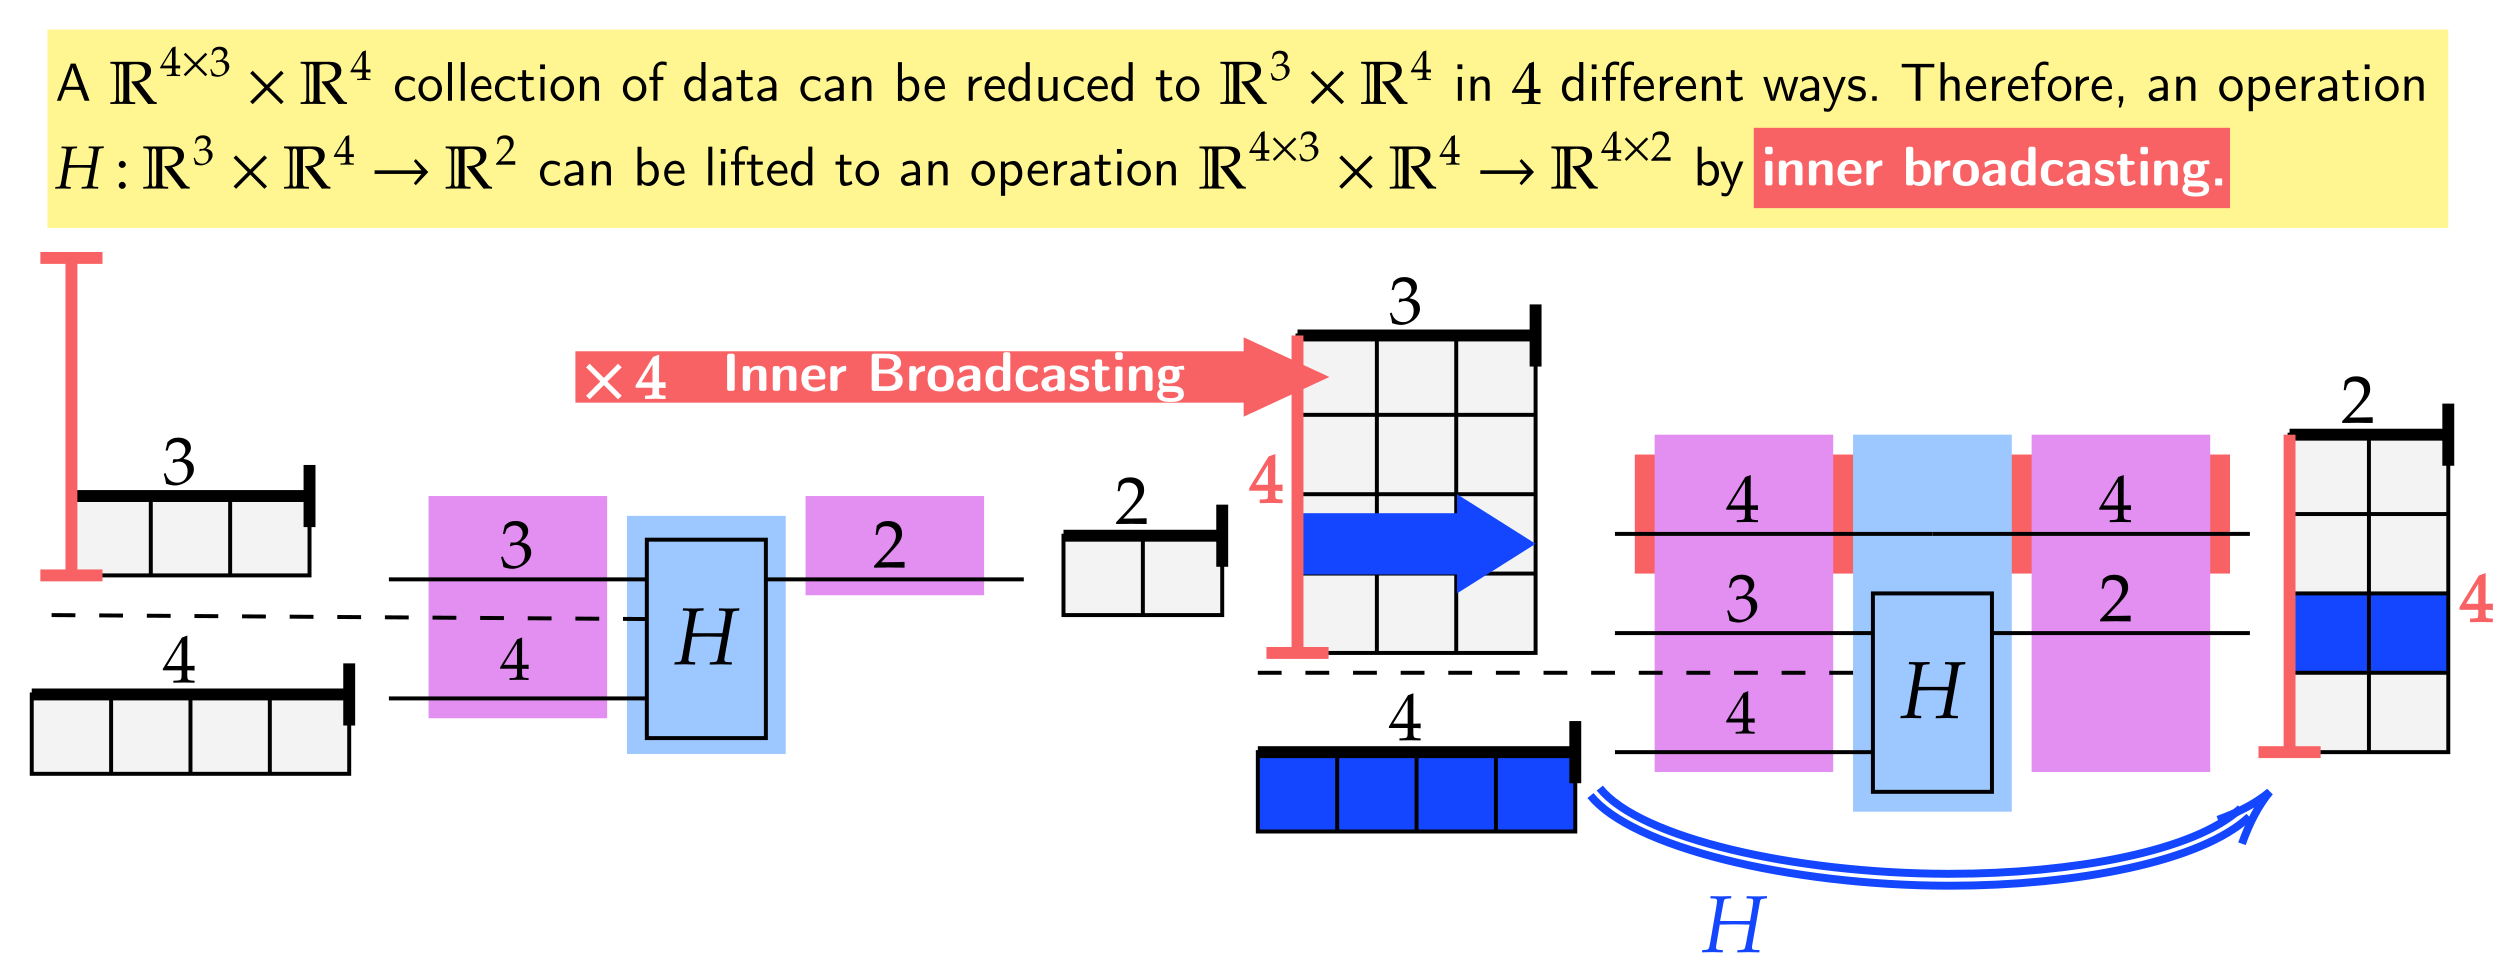 <?xml version="1.0" encoding="UTF-8"?>
<svg xmlns="http://www.w3.org/2000/svg" xmlns:xlink="http://www.w3.org/1999/xlink" viewBox="0 0 630 245">
  <defs>
    <style>
      .cls-1 {
        filter: url(#drop-shadow-199);
      }

      .cls-2, .cls-3, .cls-4, .cls-5, .cls-6, .cls-7, .cls-8 {
        fill: none;
      }

      .cls-2, .cls-5, .cls-8 {
        stroke: #000;
      }

      .cls-2, .cls-6 {
        stroke-width: 3px;
      }

      .cls-9 {
        fill: #fff591;
      }

      .cls-9, .cls-10, .cls-11, .cls-3, .cls-12, .cls-13, .cls-14, .cls-15, .cls-16 {
        stroke-width: 0px;
      }

      .cls-17 {
        filter: url(#drop-shadow-267);
      }

      .cls-18 {
        filter: url(#drop-shadow-187);
      }

      .cls-10 {
        fill: #1346fe;
      }

      .cls-19 {
        filter: url(#drop-shadow-191);
      }

      .cls-20 {
        filter: url(#drop-shadow-259);
      }

      .cls-21 {
        filter: url(#drop-shadow-194);
      }

      .cls-22 {
        filter: url(#drop-shadow-186);
      }

      .cls-23 {
        filter: url(#drop-shadow-264);
      }

      .cls-24 {
        filter: url(#drop-shadow-185);
      }

      .cls-25 {
        filter: url(#drop-shadow-265);
      }

      .cls-12 {
        fill: #f3f3f4;
      }

      .cls-4 {
        stroke-miterlimit: 4;
        stroke-width: 2px;
      }

      .cls-4, .cls-7 {
        stroke: #1346fe;
      }

      .cls-13 {
        fill: #e28ff1;
      }

      .cls-14 {
        fill: #9dc7ff;
      }

      .cls-26 {
        filter: url(#drop-shadow-192);
      }

      .cls-27 {
        filter: url(#drop-shadow-200);
      }

      .cls-15, .cls-28 {
        fill: #fff;
      }

      .cls-28 {
        stroke: #fff;
        stroke-width: .37px;
      }

      .cls-28, .cls-29 {
        stroke-miterlimit: 10;
      }

      .cls-30 {
        filter: url(#drop-shadow-196);
      }

      .cls-31 {
        filter: url(#drop-shadow-190);
      }

      .cls-5 {
        stroke-dasharray: 0 0 6 6;
      }

      .cls-6, .cls-29 {
        stroke: #f96264;
      }

      .cls-32 {
        filter: url(#drop-shadow-266);
      }

      .cls-33 {
        filter: url(#drop-shadow-188);
      }

      .cls-29 {
        stroke-width: .41px;
      }

      .cls-29, .cls-16 {
        fill: #f96264;
      }

      .cls-34 {
        filter: url(#drop-shadow-193);
      }

      .cls-35 {
        filter: url(#drop-shadow-197);
      }

      .cls-7 {
        stroke-width: 2px;
      }

      .cls-36 {
        filter: url(#drop-shadow-195);
      }

      .cls-37 {
        filter: url(#drop-shadow-184);
      }

      .cls-38 {
        filter: url(#drop-shadow-198);
      }

      .cls-39 {
        filter: url(#drop-shadow-189);
      }
    </style>
    <filter id="drop-shadow-184" filterUnits="userSpaceOnUse">
      <feOffset dx="0" dy="0"/>
      <feGaussianBlur result="blur" stdDeviation="3"/>
      <feFlood flood-color="#000" flood-opacity="1"/>
      <feComposite in2="blur" operator="in"/>
      <feComposite in="SourceGraphic"/>
    </filter>
    <filter id="drop-shadow-185" filterUnits="userSpaceOnUse">
      <feOffset dx="0" dy="0"/>
      <feGaussianBlur result="blur-2" stdDeviation="3"/>
      <feFlood flood-color="#000" flood-opacity="1"/>
      <feComposite in2="blur-2" operator="in"/>
      <feComposite in="SourceGraphic"/>
    </filter>
    <filter id="drop-shadow-186" filterUnits="userSpaceOnUse">
      <feOffset dx="0" dy="0"/>
      <feGaussianBlur result="blur-3" stdDeviation="3"/>
      <feFlood flood-color="#000" flood-opacity="1"/>
      <feComposite in2="blur-3" operator="in"/>
      <feComposite in="SourceGraphic"/>
    </filter>
    <filter id="drop-shadow-187" filterUnits="userSpaceOnUse">
      <feOffset dx="0" dy="0"/>
      <feGaussianBlur result="blur-4" stdDeviation="3"/>
      <feFlood flood-color="#000" flood-opacity="1"/>
      <feComposite in2="blur-4" operator="in"/>
      <feComposite in="SourceGraphic"/>
    </filter>
    <filter id="drop-shadow-188" filterUnits="userSpaceOnUse">
      <feOffset dx="0" dy="0"/>
      <feGaussianBlur result="blur-5" stdDeviation="3"/>
      <feFlood flood-color="#000" flood-opacity="1"/>
      <feComposite in2="blur-5" operator="in"/>
      <feComposite in="SourceGraphic"/>
    </filter>
    <filter id="drop-shadow-189" filterUnits="userSpaceOnUse">
      <feOffset dx="0" dy="0"/>
      <feGaussianBlur result="blur-6" stdDeviation="3"/>
      <feFlood flood-color="#000" flood-opacity="1"/>
      <feComposite in2="blur-6" operator="in"/>
      <feComposite in="SourceGraphic"/>
    </filter>
    <filter id="drop-shadow-190" filterUnits="userSpaceOnUse">
      <feOffset dx="0" dy="0"/>
      <feGaussianBlur result="blur-7" stdDeviation="3"/>
      <feFlood flood-color="#000" flood-opacity="1"/>
      <feComposite in2="blur-7" operator="in"/>
      <feComposite in="SourceGraphic"/>
    </filter>
    <filter id="drop-shadow-191" filterUnits="userSpaceOnUse">
      <feOffset dx="0" dy="0"/>
      <feGaussianBlur result="blur-8" stdDeviation="3"/>
      <feFlood flood-color="#000" flood-opacity="1"/>
      <feComposite in2="blur-8" operator="in"/>
      <feComposite in="SourceGraphic"/>
    </filter>
    <filter id="drop-shadow-192" filterUnits="userSpaceOnUse">
      <feOffset dx="0" dy="0"/>
      <feGaussianBlur result="blur-9" stdDeviation="3"/>
      <feFlood flood-color="#000" flood-opacity="1"/>
      <feComposite in2="blur-9" operator="in"/>
      <feComposite in="SourceGraphic"/>
    </filter>
    <filter id="drop-shadow-193" filterUnits="userSpaceOnUse">
      <feOffset dx="0" dy="0"/>
      <feGaussianBlur result="blur-10" stdDeviation="3"/>
      <feFlood flood-color="#000" flood-opacity="1"/>
      <feComposite in2="blur-10" operator="in"/>
      <feComposite in="SourceGraphic"/>
    </filter>
    <filter id="drop-shadow-194" filterUnits="userSpaceOnUse">
      <feOffset dx="0" dy="0"/>
      <feGaussianBlur result="blur-11" stdDeviation="3"/>
      <feFlood flood-color="#000" flood-opacity="1"/>
      <feComposite in2="blur-11" operator="in"/>
      <feComposite in="SourceGraphic"/>
    </filter>
    <filter id="drop-shadow-195" filterUnits="userSpaceOnUse">
      <feOffset dx="0" dy="0"/>
      <feGaussianBlur result="blur-12" stdDeviation="3"/>
      <feFlood flood-color="#000" flood-opacity="1"/>
      <feComposite in2="blur-12" operator="in"/>
      <feComposite in="SourceGraphic"/>
    </filter>
    <filter id="drop-shadow-196" filterUnits="userSpaceOnUse">
      <feOffset dx="0" dy="0"/>
      <feGaussianBlur result="blur-13" stdDeviation="3"/>
      <feFlood flood-color="#000" flood-opacity="1"/>
      <feComposite in2="blur-13" operator="in"/>
      <feComposite in="SourceGraphic"/>
    </filter>
    <filter id="drop-shadow-197" filterUnits="userSpaceOnUse">
      <feOffset dx="0" dy="0"/>
      <feGaussianBlur result="blur-14" stdDeviation="3"/>
      <feFlood flood-color="#000" flood-opacity="1"/>
      <feComposite in2="blur-14" operator="in"/>
      <feComposite in="SourceGraphic"/>
    </filter>
    <filter id="drop-shadow-198" filterUnits="userSpaceOnUse">
      <feOffset dx="0" dy="0"/>
      <feGaussianBlur result="blur-15" stdDeviation="3"/>
      <feFlood flood-color="#000" flood-opacity="1"/>
      <feComposite in2="blur-15" operator="in"/>
      <feComposite in="SourceGraphic"/>
    </filter>
    <filter id="drop-shadow-199" filterUnits="userSpaceOnUse">
      <feOffset dx="0" dy="0"/>
      <feGaussianBlur result="blur-16" stdDeviation="3"/>
      <feFlood flood-color="#000" flood-opacity="1"/>
      <feComposite in2="blur-16" operator="in"/>
      <feComposite in="SourceGraphic"/>
    </filter>
    <filter id="drop-shadow-200" filterUnits="userSpaceOnUse">
      <feOffset dx="0" dy="0"/>
      <feGaussianBlur result="blur-17" stdDeviation="3"/>
      <feFlood flood-color="#000" flood-opacity="1"/>
      <feComposite in2="blur-17" operator="in"/>
      <feComposite in="SourceGraphic"/>
    </filter>
    <filter id="drop-shadow-259" filterUnits="userSpaceOnUse">
      <feOffset dx="0" dy="0"/>
      <feGaussianBlur result="blur-18" stdDeviation="3"/>
      <feFlood flood-color="#000" flood-opacity="1"/>
      <feComposite in2="blur-18" operator="in"/>
      <feComposite in="SourceGraphic"/>
    </filter>
    <filter id="drop-shadow-264" filterUnits="userSpaceOnUse">
      <feOffset dx="0" dy="0"/>
      <feGaussianBlur result="blur-19" stdDeviation="3"/>
      <feFlood flood-color="#000" flood-opacity="1"/>
      <feComposite in2="blur-19" operator="in"/>
      <feComposite in="SourceGraphic"/>
    </filter>
    <filter id="drop-shadow-265" filterUnits="userSpaceOnUse">
      <feOffset dx="0" dy="0"/>
      <feGaussianBlur result="blur-20" stdDeviation="3"/>
      <feFlood flood-color="#000" flood-opacity="1"/>
      <feComposite in2="blur-20" operator="in"/>
      <feComposite in="SourceGraphic"/>
    </filter>
    <filter id="drop-shadow-266" filterUnits="userSpaceOnUse">
      <feOffset dx="0" dy="0"/>
      <feGaussianBlur result="blur-21" stdDeviation="3"/>
      <feFlood flood-color="#000" flood-opacity="1"/>
      <feComposite in2="blur-21" operator="in"/>
      <feComposite in="SourceGraphic"/>
    </filter>
    <filter id="drop-shadow-267" filterUnits="userSpaceOnUse">
      <feOffset dx="0" dy="0"/>
      <feGaussianBlur result="blur-22" stdDeviation="3"/>
      <feFlood flood-color="#000" flood-opacity="1"/>
      <feComposite in2="blur-22" operator="in"/>
      <feComposite in="SourceGraphic"/>
    </filter>
  </defs>
  <g id="Layer_1" data-name="Layer 1">
    <g class="cls-37">
      <path class="cls-16" d="m411.97,114.54h150v30h-150v-30Z"/>
    </g>
    <g class="cls-24">
      <path class="cls-14" d="m466.97,109.54h40v95h-40v-95Z"/>
    </g>
    <g class="cls-22">
      <path class="cls-13" d="m416.97,109.54h45v85h-45v-85Z"/>
    </g>
    <g class="cls-18">
      <path class="cls-7" d="m403.14,198.6c10.09,12.59,48.93,21.49,87.53,21.6h.7c30.95,0,61.86-5.7,73.27-16.51m-163.84-3.21c10.36,12.92,50,22.61,89.86,22.72h.71c31.82,0,63.45-6.09,75.44-17.39"/>
      <path class="cls-4" d="m564.97,212.63c1.91-5.4,4.24-9.76,7-13.09-3.31,2.77-7.67,5.12-13.06,7.04"/>
    </g>
    <g class="cls-33">
      <path class="cls-10" d="m316.97,189.54h80v20h-80v-20Z"/>
    </g>
    <g class="cls-39">
      <path class="cls-12" d="m326.97,84.54h60v80h-60v-80Z"/>
    </g>
    <g class="cls-31">
      <path class="cls-13" d="m511.97,109.54h45v85h-45v-85Z"/>
    </g>
    <g class="cls-19">
      <path class="cls-12" d="m576.97,109.54h40v80h-40v-80Z"/>
    </g>
    <g class="cls-26">
      <path class="cls-10" d="m576.97,149.54h40v20h-40v-20Z"/>
    </g>
    <g class="cls-34">
      <path class="cls-14" d="m158,130h40v60h-40v-60Z"/>
    </g>
    <g class="cls-21">
      <path class="cls-13" d="m108,125h45v56h-45v-56Z"/>
    </g>
    <g class="cls-36">
      <path class="cls-12" d="m8,175h80v20H8v-20Z"/>
    </g>
    <g class="cls-30">
      <path class="cls-13" d="m203,125h45v25h-45v-25Z"/>
    </g>
    <g class="cls-35">
      <path class="cls-12" d="m18,125h60v20H18v-20Z"/>
    </g>
    <g class="cls-38">
      <path class="cls-12" d="m268,135h40v20h-40v-20Z"/>
    </g>
    <g class="cls-1">
      <polygon class="cls-9" points="616.96 57.45 11.96 57.45 11.96 7.45 616.96 7.45 616.96 57.45"/>
    </g>
    <g class="cls-27">
      <path class="cls-16" d="m441.96,32.21h120v20.24h-120v-20.24Z"/>
    </g>
  </g>
  <g id="Layer_4" data-name="Layer 4">
    <path class="cls-10" d="m433.47,232.08l.86-4.65c.14-.8.29-.92,1.04-.98l.86-.06.06-.57h-.49l-1.84.06c-.33,0-.69,0-1.57-.02l-1.31-.04-.06.57.96.04c.49.02.71.18.71.55,0,.29-.08.92-.18,1.55l-1.51,8.85c-.35,1.88-.37,1.9-1.18,1.98l-.84.06-.08.57.86-.02c.98-.02,1.45-.04,1.84-.04l1.98.06h.53l.06-.57-1-.06c-.55-.04-.73-.18-.73-.61,0-.18.02-.33.08-.71l.86-5.04,1.24-.02c1.26-.02,2.12-.04,2.51-.04s1.22.02,2.51.04l1.24.02-.82,4.39c-.18,1-.33,1.57-.43,1.69-.08.16-.31.24-.75.29l-1.02.06-.08.57,1.14-.02c.9-.02,1.51-.04,1.73-.04.33,0,.96.02,1.84.04l.86.02.06-.57-1.18-.06c-.53-.02-.73-.18-.73-.61,0-.18.02-.37.08-.71l1.88-10.61c.14-.8.27-.9,1.04-.98l.73-.06.06-.57h-.33l-1.86.06c-.31,0-.73,0-1.63-.02l-1.29-.04-.06.57.98.04c.49.02.71.18.71.55,0,.29-.08.94-.18,1.55l-.61,3.55h-7.55Z"/>
    <path class="cls-29" d="m319.73,123.46v1.28c0,1.02-.19,1.26-1.02,1.29l-1.05.05v.51q2.26-.05,2.67-.05t2.67.05v-.51l-.82-.05c-.83-.05-1.02-.27-1.02-1.29v-1.28c1,0,1.36.02,1.84.07v-1.21l-1.84.05.02-7.68-1.36.51-4.81,7.87v.39h4.73Zm0-1.09h-3.66l3.66-5.98v5.98Z"/>
    <path class="cls-29" d="m624.73,153.46v1.28c0,1.02-.19,1.26-1.02,1.29l-1.05.05v.51q2.26-.05,2.67-.05t2.67.05v-.51l-.82-.05c-.83-.05-1.02-.27-1.02-1.29v-1.28c1,0,1.36.02,1.84.07v-1.21l-1.84.05.02-7.68-1.36.51-4.81,7.87v.39h4.73Zm0-1.09h-3.66l3.66-5.98v5.98Z"/>
    <g>
      <path class="cls-11" d="m14.32,25.39h1.01l1.03-2.75h3.92l1.04,2.75h1.24l-3.51-9.37h-1.2l-3.52,9.37Zm2.32-3.51c1.07-2.92,1.57-4.41,1.67-4.91.08.5.45,1.51,1.67,4.91h-3.35Z"/>
      <g>
        <path class="cls-11" d="m33.61,20.51c-.14,0-.28,0-.41-.02l-.09.18,4.24,5.55c.35-.02.69-.05,1.04-.05s.7.03,1.1.05v-.46c-.37-.03-.7-.11-.93-.4l-3.47-4.53c1.48-.29,2.98-1.29,2.98-2.95,0-1.07-.61-2.3-2.92-2.3h-7.34v.46l.67.05c.63.05.78.17.78,1.38v6.87c0,1.21-.15,1.36-.78,1.39l-.67.03v.46s.84-.05,3.27-.05c.7,0,2.2.02,3,.05v-.46l-.73-.03c-.67-.03-.78-.18-.78-1.39v-7.99c.43-.11.86-.18,1.56-.18,1.19,0,2.42.46,2.42,2.11,0,.89-.63,2.22-2.92,2.22Zm-3.17,5.2c-.41,0-.49-.23-.49-1.36v-6.87c0-1.13.09-1.32.5-1.36.58.06.64.17.64,1.36v6.87c0,1.15-.08,1.36-.66,1.36Z"/>
        <path class="cls-11" d="m43.33,17.22v.8c0,.64-.12.79-.64.81l-.66.03v.32q1.42-.03,1.68-.03t1.68.03v-.32l-.51-.03c-.52-.03-.64-.17-.64-.81v-.8c.63,0,.86.01,1.16.04v-.76l-1.16.03v-4.84s-.85.32-.85.32l-3.03,4.96v.25h2.98Zm0-.69h-2.3l2.3-3.77v3.77Zm8.89,2.23l-2.52-2.51,2.52-2.51-.46-.45-2.5,2.51-2.51-2.51-.45.45,2.51,2.51-2.51,2.51.45.45,2.51-2.51,2.5,2.51.46-.45Zm5.56-2c0-1.3-1.15-1.52-1.65-1.61.86-.66,1.18-1.16,1.18-1.79,0-.95-.79-1.59-1.98-1.59-.73,0-1.21.2-1.72.72l-.31,1.33h.33l.19-.6c.12-.36.79-.73,1.35-.73.7,0,1.26.57,1.26,1.24,0,.8-.63,1.48-1.39,1.48-.09,0-.2-.01-.34-.02h-.16s-.13.56-.13.56l.07.06c.41-.18.61-.24.9-.24.89,0,1.4.57,1.4,1.54,0,1.09-.65,1.81-1.65,1.81-.49,0-.93-.16-1.25-.46-.26-.24-.4-.48-.6-1.06l-.29.11c.22.65.31,1.04.37,1.57.57.19,1.04.28,1.44.28,1.32,0,2.98-1.15,2.98-2.61Z"/>
        <path class="cls-11" d="m71.48,25.62l-3.6-3.58,3.6-3.58-.66-.64-3.56,3.58-3.58-3.58-.64.64,3.58,3.58-3.58,3.58.64.64,3.58-3.58,3.56,3.58.66-.64Z"/>
        <path class="cls-11" d="m81.56,20.51c-.14,0-.28,0-.41-.02l-.09.18,4.24,5.55c.35-.02.69-.05,1.04-.05s.7.03,1.1.05v-.46c-.37-.03-.7-.11-.93-.4l-3.47-4.53c1.48-.29,2.98-1.29,2.98-2.95,0-1.07-.61-2.3-2.92-2.3h-7.34v.46l.67.05c.63.05.78.17.78,1.38v6.87c0,1.21-.15,1.36-.78,1.39l-.67.03v.46s.84-.05,3.27-.05c.7,0,2.2.02,3,.05v-.46l-.73-.03c-.67-.03-.78-.18-.78-1.39v-7.99c.43-.11.86-.18,1.56-.18,1.19,0,2.42.46,2.42,2.11,0,.89-.63,2.22-2.92,2.22Zm-3.17,5.2c-.41,0-.49-.23-.49-1.36v-6.87c0-1.13.09-1.32.5-1.36.58.06.64.17.64,1.36v6.87c0,1.15-.08,1.36-.66,1.36Z"/>
        <path class="cls-11" d="m91.29,18.22v.8c0,.64-.12.79-.64.81l-.66.03v.32q1.42-.03,1.68-.03t1.68.03v-.32l-.51-.03c-.52-.03-.64-.17-.64-.81v-.8c.63,0,.86.01,1.16.04v-.76l-1.16.03v-4.84s-.85.32-.85.32l-3.03,4.96v.25h2.98Zm0-.69h-2.3l2.3-3.77v3.77Z"/>
      </g>
      <path class="cls-11" d="m99.52,22.38c0,1.73,1.27,3.16,2.93,3.16.93,0,1.59-.3,2.2-.69l-.07-.9c-.43.3-1.07.73-2.12.73-1.13,0-1.89-.99-1.89-2.3,0-1.17.59-2.35,1.9-2.35,1.07,0,1.42.28,1.94.62l.16-.89c-.82-.47-1.26-.59-2.09-.59-1.89,0-2.97,1.65-2.97,3.21Zm5.93.03c0,1.84,1.42,3.13,2.96,3.13s2.97-1.28,2.97-3.12c0-1.69-1.24-3.25-2.97-3.25-1.59,0-2.96,1.4-2.96,3.24Zm1.05-.14c0-1.63,1.04-2.27,1.9-2.27s1.9.62,1.9,2.27-1,2.4-1.9,2.4-1.9-.7-1.9-2.4Zm6.39,3.12h1.01v-9.75h-1.01v9.75Zm3.23,0h1.01v-9.75h-1.01v9.75Zm2.59-3.05c0,1.67,1.17,3.2,2.94,3.2.85,0,1.55-.3,2.13-.69l-.08-.89c-.59.43-1.2.74-2.05.74-1.03,0-1.94-.89-2-2.28h4.19v-.39c-.12-2.31-1.44-2.86-2.4-2.86-1.43,0-2.73,1.36-2.73,3.17Zm1.01-.66c.15-.66.69-1.67,1.71-1.67.39,0,1.4.18,1.63,1.67h-3.35Zm5,.7c0,1.73,1.27,3.16,2.93,3.16.93,0,1.59-.3,2.2-.69l-.07-.9c-.43.3-1.07.73-2.12.73-1.13,0-1.89-.99-1.89-2.3,0-1.17.59-2.35,1.9-2.35,1.07,0,1.42.28,1.94.62l.16-.89c-.82-.47-1.26-.59-2.09-.59-1.89,0-2.97,1.65-2.97,3.21Zm5.76-2.2h1.13v3.63c0,1.49.66,1.73,1.11,1.73.61,0,1.3-.14,2-.51l-.22-.8c-.19.14-.61.45-1.19.45-.7,0-.73-.8-.73-1.17v-3.32h1.9v-.8h-1.9v-1.7h-.95v1.7h-1.16v.8Zm5.72,5.21h1.01v-6.01h-1.01v6.01Zm-.09-7.97h1.22v-1.2h-1.22v1.2Zm2.63,4.98c0,1.84,1.42,3.13,2.96,3.13s2.97-1.28,2.97-3.12c0-1.69-1.24-3.25-2.97-3.25-1.59,0-2.96,1.4-2.96,3.24Zm1.05-.14c0-1.63,1.04-2.27,1.9-2.27s1.9.62,1.9,2.27-1,2.4-1.9,2.4-1.9-.7-1.9-2.4Zm6.37,3.12h1.05v-3.24c0-1,.34-2.08,1.38-2.08,1.32,0,1.32,1.01,1.32,1.53v3.79h1.05v-3.89c0-.95-.12-2.25-1.85-2.25-1.19,0-1.78.77-1.97,1.01v-.95h-.99v6.08Zm10.8-2.98c0,1.84,1.42,3.13,2.96,3.13s2.97-1.28,2.97-3.12c0-1.69-1.24-3.25-2.97-3.25-1.59,0-2.96,1.4-2.96,3.24Zm1.05-.14c0-1.63,1.04-2.27,1.9-2.27s1.9.62,1.9,2.27-1,2.4-1.9,2.4-1.9-.7-1.9-2.4Zm5.66-2.09h1v5.21h1.01v-5.21h1.49v-.8h-1.53v-1.84c0-1.04.82-1.23,1.26-1.23s.78.11,1.09.23v-.9c-.31-.08-.65-.15-1.07-.15-1.09,0-2.27.81-2.27,2.58,0,.11.01.22.01.32v.99h-1v.8Zm8.72,2.23c0,1.61.95,3.13,2.32,3.13.89,0,1.54-.41,2-.85v.7h1.07v-9.75h-1.03v4.33c-.47-.38-1.11-.74-1.96-.74-1.34,0-2.4,1.39-2.4,3.17Zm1.05-.01c0-1.77,1.17-2.32,1.96-2.32h.03c.15,0,.58.01,1,.41.24.23.28.31.28.53v2.58c0,.42-.63,1.12-1.44,1.12-.73,0-1.82-.53-1.82-2.31Zm6.05,1.47c0,.62.41,1.67,1.54,1.67,1.49,0,2.23-.61,2.24-.62v.47h1.03v-4.12c-.07-1.13-.96-2.11-2.24-2.11-.85,0-1.47.22-2.12.59l.08.9c.45-.31,1.01-.69,2.03-.69.18,0,.53.01.85.41.34.41.34.86.35,1.24v.46c-1.39.01-3.75.35-3.75,1.78Zm.99-.01c0-.85,1.8-1.05,2.77-1.07v.85c0,.88-.93,1.07-1.51,1.07-.73,0-1.26-.36-1.26-.85Zm5.14-3.67h1.13v3.63c0,1.49.66,1.73,1.11,1.73.61,0,1.3-.14,2-.51l-.22-.8c-.19.14-.61.45-1.19.45-.7,0-.73-.8-.73-1.17v-3.32h1.9v-.8h-1.9v-1.7h-.95v1.7h-1.16v.8Zm5.22,3.69c0,.62.41,1.67,1.54,1.67,1.49,0,2.23-.61,2.24-.62v.47h1.03v-4.12c-.07-1.13-.96-2.11-2.24-2.11-.85,0-1.47.22-2.12.59l.08.9c.45-.31,1.01-.69,2.03-.69.18,0,.53.01.85.41.34.41.34.86.35,1.24v.46c-1.39.01-3.75.35-3.75,1.78Zm.99-.01c0-.85,1.8-1.05,2.77-1.07v.85c0,.88-.93,1.07-1.51,1.07-.73,0-1.26-.36-1.26-.85Zm9.87-1.47c0,1.73,1.27,3.16,2.93,3.16.93,0,1.59-.3,2.2-.69l-.07-.9c-.43.3-1.07.73-2.12.73-1.13,0-1.89-.99-1.89-2.3,0-1.17.59-2.35,1.9-2.35,1.07,0,1.42.28,1.94.62l.16-.89c-.82-.47-1.26-.59-2.09-.59-1.89,0-2.97,1.65-2.97,3.21Zm6.12,1.49c0,.62.41,1.67,1.54,1.67,1.49,0,2.23-.61,2.24-.62v.47h1.03v-4.12c-.07-1.13-.96-2.11-2.24-2.11-.85,0-1.47.22-2.12.59l.08.9c.45-.31,1.01-.69,2.03-.69.18,0,.53.01.85.41.34.41.34.86.35,1.24v.46c-1.39.01-3.75.35-3.75,1.78Zm.99-.01c0-.85,1.8-1.05,2.77-1.07v.85c0,.88-.93,1.07-1.51,1.07-.73,0-1.26-.36-1.26-.85Zm5.98,1.54h1.05v-3.24c0-1,.34-2.08,1.38-2.08,1.32,0,1.32,1.01,1.32,1.53v3.79h1.05v-3.89c0-.95-.12-2.25-1.85-2.25-1.19,0-1.78.77-1.97,1.01v-.95h-.99v6.08Zm11.49,0h1.05v-.62c.46.42,1.01.77,1.81.77,1.34,0,2.52-1.31,2.52-3.17,0-1.62-.88-3.12-2.21-3.12-.42,0-1.3.09-2.16.78v-4.39h-1.01v9.75Zm1.05-1.8v-2.52c0-.5.74-1,1.44-1s1.82.51,1.82,2.31-1.16,2.34-1.93,2.34c-.39,0-.8-.16-1.11-.54-.18-.26-.23-.23-.23-.58Zm5.67-1.26c0,1.67,1.17,3.2,2.94,3.2.85,0,1.55-.3,2.13-.69l-.08-.89c-.59.43-1.2.74-2.05.74-1.03,0-1.94-.89-2-2.28h4.19v-.39c-.12-2.31-1.44-2.86-2.4-2.86-1.43,0-2.73,1.36-2.73,3.17Zm1.01-.66c.15-.66.69-1.67,1.71-1.67.39,0,1.4.18,1.63,1.67h-3.35Zm10.11,3.71h1.01v-2.78c0-1.97,1.5-2.43,2.3-2.46v-.9c-1.43.03-2.15.95-2.36,1.28v-1.22h-.95v6.08Zm3.98-3.05c0,1.67,1.17,3.2,2.94,3.2.85,0,1.55-.3,2.13-.69l-.08-.89c-.59.43-1.2.74-2.05.74-1.03,0-1.94-.89-2-2.28h4.19v-.39c-.12-2.31-1.44-2.86-2.4-2.86-1.43,0-2.73,1.36-2.73,3.17Zm1.01-.66c.15-.66.69-1.67,1.71-1.67.39,0,1.4.18,1.63,1.67h-3.35Zm5,.73c0,1.61.95,3.13,2.32,3.13.89,0,1.54-.41,2-.85v.7h1.07v-9.75h-1.03v4.33c-.47-.38-1.11-.74-1.96-.74-1.34,0-2.4,1.39-2.4,3.17Zm1.05-.01c0-1.77,1.17-2.32,1.96-2.32h.03c.15,0,.58.01,1,.41.24.23.28.31.28.53v2.58c0,.42-.63,1.12-1.44,1.12-.73,0-1.82-.53-1.82-2.31Zm6.53,1.35c0,.7,0,1.8,1.42,1.8.74,0,1.66-.19,2.36-.8v.65h1.03v-6.01h-1.05v3.78c0,.14,0,.26-.01.39-.07.58-.59,1.23-1.61,1.23-.92,0-1.07-.3-1.08-.88v-4.52h-1.05v4.36Zm6.37-1.36c0,1.73,1.27,3.16,2.93,3.16.93,0,1.59-.3,2.2-.69l-.07-.9c-.43.3-1.07.73-2.12.73-1.13,0-1.89-.99-1.89-2.3,0-1.17.59-2.35,1.9-2.35,1.07,0,1.42.28,1.94.62l.16-.89c-.82-.47-1.26-.59-2.09-.59-1.89,0-2.97,1.65-2.97,3.21Zm5.98-.04c0,1.67,1.17,3.2,2.94,3.2.85,0,1.55-.3,2.13-.69l-.08-.89c-.59.43-1.2.74-2.05.74-1.03,0-1.94-.89-2-2.28h4.19v-.39c-.12-2.31-1.44-2.86-2.4-2.86-1.43,0-2.73,1.36-2.73,3.17Zm1.01-.66c.15-.66.69-1.67,1.71-1.67.39,0,1.4.18,1.63,1.67h-3.35Zm5,.73c0,1.61.95,3.13,2.32,3.13.89,0,1.54-.41,2-.85v.7h1.07v-9.75h-1.03v4.33c-.47-.38-1.11-.74-1.96-.74-1.34,0-2.4,1.39-2.4,3.17Zm1.05-.01c0-1.77,1.17-2.32,1.96-2.32h.03c.15,0,.58.01,1,.41.24.23.28.31.28.53v2.58c0,.42-.63,1.12-1.44,1.12-.73,0-1.82-.53-1.82-2.31Zm10.19-2.21h1.13v3.63c0,1.49.66,1.73,1.11,1.73.61,0,1.3-.14,2-.51l-.22-.8c-.19.14-.61.45-1.19.45-.7,0-.73-.8-.73-1.17v-3.32h1.9v-.8h-1.9v-1.7h-.95v1.7h-1.16v.8Zm5.04,2.23c0,1.84,1.42,3.13,2.96,3.13s2.97-1.28,2.97-3.12c0-1.69-1.24-3.25-2.97-3.25-1.59,0-2.96,1.4-2.96,3.24Zm1.05-.14c0-1.63,1.04-2.27,1.9-2.27s1.9.62,1.9,2.27-1,2.4-1.9,2.4-1.9-.7-1.9-2.4Z"/>
      <g>
        <path class="cls-11" d="m313.33,20.51c-.14,0-.28,0-.41-.02l-.09.18,4.24,5.55c.35-.02.69-.05,1.04-.05s.7.03,1.1.05v-.46c-.37-.03-.7-.11-.93-.4l-3.47-4.53c1.48-.29,2.98-1.29,2.98-2.95,0-1.07-.61-2.3-2.92-2.3h-7.34v.46l.67.05c.63.05.78.17.78,1.38v6.87c0,1.21-.15,1.36-.78,1.39l-.67.03v.46s.84-.05,3.27-.05c.7,0,2.2.02,3,.05v-.46l-.73-.03c-.67-.03-.78-.18-.78-1.39v-7.99c.43-.11.86-.18,1.56-.18,1.19,0,2.42.46,2.42,2.11,0,.89-.63,2.22-2.92,2.22Zm-3.17,5.2c-.41,0-.49-.23-.49-1.36v-6.87c0-1.13.09-1.32.5-1.36.58.06.64.17.64,1.36v6.87c0,1.15-.08,1.36-.66,1.36Z"/>
        <path class="cls-11" d="m325,17.76c0-1.3-1.15-1.52-1.65-1.61.86-.66,1.18-1.16,1.18-1.79,0-.95-.79-1.59-1.98-1.59-.73,0-1.21.2-1.72.72l-.31,1.33h.33l.19-.6c.12-.36.79-.73,1.35-.73.7,0,1.26.57,1.26,1.24,0,.8-.63,1.48-1.39,1.48-.09,0-.2-.01-.34-.02h-.16s-.13.56-.13.56l.07.06c.41-.18.61-.24.9-.24.89,0,1.4.57,1.4,1.54,0,1.09-.65,1.81-1.65,1.81-.49,0-.93-.16-1.25-.46-.26-.24-.4-.48-.6-1.06l-.29.11c.22.65.31,1.04.37,1.57.57.19,1.04.28,1.44.28,1.32,0,2.98-1.15,2.98-2.61Z"/>
        <path class="cls-11" d="m338.71,25.62l-3.6-3.58,3.6-3.58-.66-.64-3.56,3.58-3.58-3.58-.64.64,3.58,3.58-3.58,3.58.64.64,3.58-3.58,3.56,3.58.66-.64Z"/>
        <path class="cls-11" d="m348.8,20.51c-.14,0-.28,0-.41-.02l-.09.18,4.24,5.55c.35-.02.69-.05,1.04-.05s.7.03,1.1.05v-.46c-.37-.03-.7-.11-.93-.4l-3.47-4.53c1.48-.29,2.98-1.29,2.98-2.95,0-1.07-.61-2.3-2.92-2.3h-7.34v.46l.67.05c.63.05.78.17.78,1.38v6.87c0,1.21-.15,1.36-.78,1.39l-.67.03v.46s.84-.05,3.27-.05c.7,0,2.2.02,3,.05v-.46l-.73-.03c-.67-.03-.78-.18-.78-1.39v-7.99c.43-.11.86-.18,1.56-.18,1.19,0,2.42.46,2.42,2.11,0,.89-.63,2.22-2.92,2.22Zm-3.17,5.2c-.41,0-.49-.23-.49-1.36v-6.87c0-1.13.09-1.32.5-1.36.58.06.64.17.64,1.36v6.87c0,1.15-.08,1.36-.66,1.36Z"/>
        <path class="cls-11" d="m358.52,18.22v.8c0,.64-.12.79-.64.81l-.66.03v.32q1.42-.03,1.68-.03t1.68.03v-.32l-.51-.03c-.52-.03-.64-.17-.64-.81v-.8c.63,0,.86.01,1.16.04v-.76l-1.16.03v-4.84s-.85.32-.85.32l-3.03,4.96v.25h2.98Zm0-.69h-2.3l2.3-3.77v3.77Z"/>
      </g>
      <path class="cls-11" d="m367.38,25.39h1.01v-6.01h-1.01v6.01Zm-.09-7.97h1.22v-1.2h-1.22v1.2Zm3.31,7.97h1.05v-3.24c0-1,.34-2.08,1.38-2.08,1.32,0,1.32,1.01,1.32,1.53v3.79h1.05v-3.89c0-.95-.12-2.25-1.85-2.25-1.19,0-1.78.77-1.97,1.01v-.95h-.99v6.08Z"/>
      <path class="cls-11" d="m385.27,23.42v1.15c0,.92-.17,1.13-.92,1.16l-.95.05v.46q2.03-.05,2.4-.05t2.4.05v-.46l-.73-.05c-.75-.05-.92-.24-.92-1.16v-1.15c.9,0,1.22.02,1.65.06v-1.09l-1.65.05.02-6.92-1.22.46-4.33,7.08v.35h4.25Zm0-.98h-3.29l3.29-5.39v5.39Z"/>
      <path class="cls-11" d="m393.6,22.4c0,1.61.95,3.13,2.32,3.13.89,0,1.54-.41,2-.85v.7h1.07v-9.75h-1.03v4.33c-.47-.38-1.11-.74-1.96-.74-1.34,0-2.4,1.39-2.4,3.17Zm1.05-.01c0-1.77,1.17-2.32,1.96-2.32h.03c.15,0,.58.01,1,.41.24.23.28.31.28.53v2.58c0,.42-.63,1.12-1.44,1.12-.73,0-1.82-.53-1.82-2.31Zm6.55,3h1.01v-6.01h-1.01v6.01Zm-.09-7.97h1.22v-1.2h-1.22v1.2Zm7.33,7.97h1.03v-5.21h1.49v-.8h-1.53v-1.84c0-1.04.82-1.23,1.26-1.23s.77.11,1.08.23v-.9c-.42-.11-.76-.15-1.08-.15-1.07,0-2.24.8-2.24,2.58v7.32Zm-4.74-5.21h1v5.21h1.01v-5.21h1.49v-.8h-1.53v-1.84c0-1.04.82-1.23,1.26-1.23s.78.11,1.09.23v-.9c-.31-.08-.65-.15-1.07-.15-1.09,0-2.27.81-2.27,2.58,0,.11.01.22.01.32v.99h-1v.8Zm7.97,2.16c0,1.67,1.17,3.2,2.94,3.2.85,0,1.55-.3,2.13-.69l-.08-.89c-.59.43-1.2.74-2.05.74-1.03,0-1.94-.89-2-2.28h4.19v-.39c-.12-2.31-1.44-2.86-2.4-2.86-1.43,0-2.73,1.36-2.73,3.17Zm1.01-.66c.15-.66.69-1.67,1.71-1.67.39,0,1.4.18,1.63,1.67h-3.35Zm5.62,3.71h1.01v-2.78c0-1.97,1.5-2.43,2.3-2.46v-.9c-1.43.03-2.15.95-2.36,1.28v-1.22h-.95v6.08Zm3.98-3.05c0,1.67,1.17,3.2,2.94,3.2.85,0,1.55-.3,2.13-.69l-.08-.89c-.59.43-1.2.74-2.05.74-1.03,0-1.94-.89-2-2.28h4.19v-.39c-.12-2.31-1.44-2.86-2.4-2.86-1.43,0-2.73,1.36-2.73,3.17Zm1.01-.66c.15-.66.69-1.67,1.71-1.67.39,0,1.4.18,1.63,1.67h-3.35Zm5.6,3.71h1.05v-3.24c0-1,.34-2.08,1.38-2.08,1.32,0,1.32,1.01,1.32,1.53v3.79h1.05v-3.89c0-.95-.12-2.25-1.85-2.25-1.19,0-1.78.77-1.97,1.01v-.95h-.99v6.08Zm6.14-5.21h1.13v3.63c0,1.49.66,1.73,1.11,1.73.61,0,1.3-.14,2-.51l-.22-.8c-.19.14-.61.45-1.19.45-.7,0-.73-.8-.73-1.17v-3.32h1.9v-.8h-1.9v-1.7h-.95v1.7h-1.16v.8Zm9.32-.8l1.86,6.01h1.07c.53-1.74,1.39-4.47,1.43-5.32.14,1,.24,1.36,1.44,5.32h1.17l1.86-6.01h-.99c-1.12,3.66-1.44,4.81-1.5,5.33-.05-.42-.12-.62-.51-2.04l-.99-3.29h-.96c-.46,1.49-1.39,4.48-1.43,5.33-.07-.51-.12-1.07-1.46-5.33h-1.01Zm9.25,4.48c0,.62.41,1.67,1.54,1.67,1.49,0,2.23-.61,2.24-.62v.47h1.03v-4.12c-.07-1.13-.96-2.11-2.24-2.11-.85,0-1.47.22-2.12.59l.08.9c.45-.31,1.01-.69,2.03-.69.18,0,.53.01.85.41.34.41.34.86.35,1.24v.46c-1.39.01-3.75.35-3.75,1.78Zm.99-.01c0-.85,1.8-1.05,2.77-1.07v.85c0,.88-.93,1.07-1.51,1.07-.73,0-1.26-.36-1.26-.85Zm4.71-4.47l2.52,5.76c.05.11.07.16.07.23,0,.05-.01.12-.05.22-.58,1.4-.69,1.81-1.26,1.81-.23,0-.53-.08-.99-.23l.07.88c.32.08.73.11.99.11.62,0,1.01-.31,1.55-1.55l2.93-7.22h-1.01c-.89,2.21-1.77,4.41-1.8,5.33-.12-.77-.12-1.13-1.96-5.33h-1.07Zm6.4,5.55c1.01.55,1.84.61,2.3.61,1.81,0,2.2-1.12,2.2-1.86,0-.88-.62-1.44-1.17-1.69-.84-.38-2.28-.2-2.28-1.19,0-.34.2-.82,1.13-.82s1.4.24,1.94.5l.15-.89c-.74-.31-1.22-.42-1.97-.42-1.84,0-2.21,1.07-2.21,1.78,0,.95.81,1.47,1.4,1.66.42.14,1,.2,1.3.3.27.08.76.35.76.86,0,.36-.24.92-1.26.92-1.09,0-1.74-.46-2.12-.68l-.16.92Zm6.1.46h1.13v-1.13h-1.13v1.13Zm7.43-8.41h3.51s0,8.41,0,8.41h1.2v-8.42h1.58s1.92.01,1.92.01v-.89h-8.21v.89Zm9.79,8.41h1.05v-3.24c0-1,.34-2.08,1.38-2.08,1.32,0,1.32,1.01,1.32,1.53v3.79h1.05v-3.89c0-.82-.05-2.25-1.85-2.25-.93,0-1.51.45-1.94.96v-4.56h-1.01v9.75Zm6.36-3.05c0,1.67,1.17,3.2,2.94,3.2.85,0,1.55-.3,2.13-.69l-.08-.89c-.59.43-1.2.74-2.05.74-1.03,0-1.94-.89-2-2.28h4.19v-.39c-.12-2.31-1.44-2.86-2.4-2.86-1.43,0-2.73,1.36-2.73,3.17Zm1.01-.66c.15-.66.69-1.67,1.71-1.67.39,0,1.4.18,1.63,1.67h-3.35Zm5.62,3.71h1.01v-2.78c0-1.97,1.5-2.43,2.3-2.46v-.9c-1.43.03-2.15.95-2.36,1.28v-1.22h-.95v6.08Zm3.98-3.05c0,1.67,1.17,3.2,2.94,3.2.85,0,1.55-.3,2.13-.69l-.08-.89c-.59.43-1.2.74-2.05.74-1.03,0-1.94-.89-2-2.28h4.19v-.39c-.12-2.31-1.44-2.86-2.4-2.86-1.43,0-2.73,1.36-2.73,3.17Zm1.01-.66c.15-.66.69-1.67,1.71-1.67.39,0,1.4.18,1.63,1.67h-3.35Zm4.89-1.5h1v5.21h1.01v-5.21h1.49v-.8h-1.53v-1.84c0-1.04.82-1.23,1.26-1.23s.78.11,1.09.23v-.9c-.31-.08-.65-.15-1.07-.15-1.09,0-2.27.81-2.27,2.58,0,.11.01.22.01.32v.99h-1v.8Zm4.16,2.23c0,1.84,1.42,3.13,2.96,3.13s2.97-1.28,2.97-3.12c0-1.69-1.24-3.25-2.97-3.25-1.59,0-2.96,1.4-2.96,3.24Zm1.05-.14c0-1.63,1.04-2.27,1.9-2.27s1.9.62,1.9,2.27-1,2.4-1.9,2.4-1.9-.7-1.9-2.4Zm6.01,3.12h1.01v-2.78c0-1.97,1.5-2.43,2.3-2.46v-.9c-1.43.03-2.15.95-2.36,1.28v-1.22h-.95v6.08Zm3.98-3.05c0,1.67,1.17,3.2,2.94,3.2.85,0,1.55-.3,2.13-.69l-.08-.89c-.59.43-1.2.74-2.05.74-1.03,0-1.94-.89-2-2.28h4.19v-.39c-.12-2.31-1.44-2.86-2.4-2.86-1.43,0-2.73,1.36-2.73,3.17Zm1.01-.66c.15-.66.69-1.67,1.71-1.67.39,0,1.4.18,1.63,1.67h-3.35Zm5.82,3.71h.35l-.35,1.69h.57l.55-1.69v-.19s.01-.95.01-.95h-1.13v1.13Zm7.55-1.53c0,.62.41,1.67,1.54,1.67,1.49,0,2.23-.61,2.24-.62v.47h1.03v-4.12c-.07-1.13-.96-2.11-2.24-2.11-.85,0-1.47.22-2.12.59l.08.9c.45-.31,1.01-.69,2.03-.69.18,0,.53.01.85.41.34.41.34.86.35,1.24v.46c-1.39.01-3.75.35-3.75,1.78Zm.99-.01c0-.85,1.8-1.05,2.77-1.07v.85c0,.88-.93,1.07-1.51,1.07-.73,0-1.26-.36-1.26-.85Zm5.98,1.54h1.05v-3.24c0-1,.34-2.08,1.38-2.08,1.32,0,1.32,1.01,1.32,1.53v3.79h1.05v-3.89c0-.95-.12-2.25-1.85-2.25-1.19,0-1.78.77-1.97,1.01v-.95h-.99v6.08Zm10.8-2.98c0,1.84,1.42,3.13,2.96,3.13s2.97-1.28,2.97-3.12c0-1.69-1.24-3.25-2.97-3.25-1.59,0-2.96,1.4-2.96,3.24Zm1.05-.14c0-1.63,1.04-2.27,1.9-2.27s1.9.62,1.9,2.27-1,2.4-1.9,2.4-1.9-.7-1.9-2.4Zm6.39,5.75h1.05v-3.25c.45.42,1.03.77,1.82.77,1.31,0,2.51-1.27,2.51-3.17,0-1.61-.85-3.12-2.13-3.12-.46,0-1.38.09-2.24.8v-.66h-1.01v8.64Zm1.05-4.33v-2.81c.08-.09.54-.77,1.43-.77,1.11,0,1.84,1.09,1.84,2.28,0,1.43-1.01,2.32-1.96,2.32-.8,0-1.31-.7-1.31-1.03Zm5.67-1.35c0,1.67,1.17,3.2,2.94,3.2.85,0,1.55-.3,2.13-.69l-.08-.89c-.59.43-1.2.74-2.05.74-1.03,0-1.94-.89-2-2.28h4.19v-.39c-.12-2.31-1.44-2.86-2.4-2.86-1.43,0-2.73,1.36-2.73,3.17Zm1.01-.66c.15-.66.69-1.67,1.71-1.67.39,0,1.4.18,1.63,1.67h-3.35Zm5.62,3.71h1.01v-2.78c0-1.97,1.5-2.43,2.3-2.46v-.9c-1.43.03-2.15.95-2.36,1.28v-1.22h-.95v6.08Zm4.12-1.53c0,.62.41,1.67,1.54,1.67,1.49,0,2.23-.61,2.24-.62v.47h1.03v-4.12c-.07-1.13-.96-2.11-2.24-2.11-.85,0-1.47.22-2.12.59l.08.9c.45-.31,1.01-.69,2.03-.69.18,0,.53.01.85.41.34.41.34.86.35,1.24v.46c-1.39.01-3.75.35-3.75,1.78Zm.99-.01c0-.85,1.8-1.05,2.77-1.07v.85c0,.88-.93,1.07-1.51,1.07-.73,0-1.26-.36-1.26-.85Zm5.14-3.67h1.13v3.63c0,1.49.66,1.73,1.11,1.73.61,0,1.3-.14,2-.51l-.22-.8c-.19.14-.61.45-1.19.45-.7,0-.73-.8-.73-1.17v-3.32h1.9v-.8h-1.9v-1.7h-.95v1.7h-1.16v.8Zm5.72,5.21h1.01v-6.01h-1.01v6.01Zm-.09-7.97h1.22v-1.2h-1.22v1.2Zm2.63,4.98c0,1.84,1.42,3.13,2.96,3.13s2.97-1.28,2.97-3.12c0-1.69-1.24-3.25-2.97-3.25-1.59,0-2.96,1.4-2.96,3.24Zm1.05-.14c0-1.63,1.04-2.27,1.9-2.27s1.9.62,1.9,2.27-1,2.4-1.9,2.4-1.9-.7-1.9-2.4Zm6.37,3.12h1.05v-3.24c0-1,.34-2.08,1.38-2.08,1.32,0,1.32,1.01,1.32,1.53v3.79h1.05v-3.89c0-.95-.12-2.25-1.85-2.25-1.19,0-1.78.77-1.97,1.01v-.95h-.99v6.08Z"/>
    </g>
    <g>
      <g>
        <path class="cls-11" d="m17.34,41.62l.64-3.49c.11-.6.21-.69.78-.73l.64-.05.05-.43h-.37l-1.38.05c-.24,0-.52,0-1.18-.02l-.98-.03-.05.43.72.03c.37.02.54.14.54.41,0,.21-.06.69-.14,1.16l-1.13,6.64c-.26,1.41-.28,1.42-.89,1.48l-.63.05-.06.43.64-.02c.73-.02,1.09-.03,1.38-.03l1.48.05h.4l.05-.43-.75-.05c-.41-.03-.55-.14-.55-.46,0-.14.02-.24.06-.54l.64-3.78.93-.02c.95-.02,1.59-.03,1.88-.03s.92.02,1.88.03l.93.02-.61,3.29c-.14.75-.24,1.18-.32,1.27-.06.12-.23.18-.57.21l-.77.05-.06.43.86-.02c.67-.02,1.13-.03,1.3-.03.24,0,.72.02,1.38.03l.64.02.05-.43-.89-.05c-.4-.02-.55-.14-.55-.46,0-.14.02-.28.06-.54l1.41-7.96c.11-.6.2-.67.78-.73l.55-.05.05-.43h-.24l-1.39.05c-.23,0-.55,0-1.22-.02l-.96-.03-.05.43.73.03c.37.02.54.14.54.41,0,.21-.06.7-.14,1.16l-.46,2.66h-5.66Z"/>
        <path class="cls-11" d="m30.78,45.82c-.46,0-.87.43-.87.89s.41.89.86.89c.49,0,.92-.41.92-.89s-.43-.89-.9-.89Zm0-5.28c-.46,0-.87.43-.87.89s.41.89.86.89c.49,0,.92-.41.92-.87s-.43-.9-.9-.9Z"/>
        <path class="cls-11" d="m41.91,41.84c-.14,0-.28,0-.41-.02l-.09.18,4.24,5.55c.35-.02.69-.05,1.04-.05s.7.03,1.1.05v-.46c-.37-.03-.7-.11-.93-.4l-3.47-4.53c1.48-.29,2.98-1.29,2.98-2.95,0-1.07-.61-2.3-2.92-2.3h-7.34v.46l.67.05c.63.05.78.17.78,1.38v6.87c0,1.21-.15,1.36-.78,1.39l-.67.03v.46s.84-.05,3.27-.05c.7,0,2.2.02,3,.05v-.46l-.73-.03c-.67-.03-.78-.18-.78-1.39v-7.99c.43-.11.86-.18,1.56-.18,1.19,0,2.42.46,2.42,2.11,0,.89-.63,2.22-2.92,2.22Zm-3.17,5.2c-.41,0-.49-.23-.49-1.36v-6.87c0-1.13.09-1.32.5-1.36.58.06.64.17.64,1.36v6.87c0,1.15-.08,1.36-.66,1.36Z"/>
        <path class="cls-11" d="m53.58,39.09c0-1.3-1.15-1.52-1.65-1.61.86-.66,1.18-1.16,1.18-1.79,0-.95-.79-1.59-1.98-1.59-.73,0-1.21.2-1.72.72l-.31,1.33h.33l.19-.6c.12-.36.79-.73,1.35-.73.7,0,1.26.57,1.26,1.24,0,.8-.63,1.48-1.39,1.48-.09,0-.2-.01-.34-.02h-.16s-.13.56-.13.56l.07.06c.41-.18.61-.24.9-.24.89,0,1.4.57,1.4,1.54,0,1.09-.65,1.81-1.65,1.81-.49,0-.93-.16-1.25-.46-.26-.24-.4-.48-.6-1.06l-.29.11c.22.65.31,1.04.37,1.57.57.19,1.04.28,1.44.28,1.32,0,2.98-1.15,2.98-2.61Z"/>
        <path class="cls-11" d="m67.29,46.95l-3.6-3.58,3.6-3.58-.66-.64-3.56,3.58-3.58-3.58-.64.64,3.58,3.58-3.58,3.58.64.64,3.58-3.58,3.56,3.58.66-.64Z"/>
        <path class="cls-11" d="m77.38,41.84c-.14,0-.28,0-.41-.02l-.09.18,4.24,5.55c.35-.02.69-.05,1.04-.05s.7.03,1.1.05v-.46c-.37-.03-.7-.11-.93-.4l-3.47-4.53c1.48-.29,2.98-1.29,2.98-2.95,0-1.07-.61-2.3-2.92-2.3h-7.34v.46l.67.05c.63.05.78.17.78,1.38v6.87c0,1.21-.15,1.36-.78,1.39l-.67.03v.46s.84-.05,3.27-.05c.7,0,2.2.02,3,.05v-.46l-.73-.03c-.67-.03-.78-.18-.78-1.39v-7.99c.43-.11.86-.18,1.56-.18,1.19,0,2.42.46,2.42,2.11,0,.89-.63,2.22-2.92,2.22Zm-3.17,5.2c-.41,0-.49-.23-.49-1.36v-6.87c0-1.13.09-1.32.5-1.36.58.06.64.17.64,1.36v6.87c0,1.15-.08,1.36-.66,1.36Z"/>
        <path class="cls-11" d="m87.1,39.55v.8c0,.64-.12.79-.64.81l-.66.03v.32q1.42-.03,1.68-.03t1.68.03v-.32l-.51-.03c-.52-.03-.64-.17-.64-.81v-.8c.63,0,.86.01,1.16.04v-.76l-1.16.03v-4.84s-.85.32-.85.32l-3.03,4.96v.25h2.98Zm0-.69h-2.3l2.3-3.77v3.77Z"/>
        <path class="cls-11" d="m107.93,43.35l-3.15-3.27-.49.52,1.91,2.33h-11.8v.9h11.8l-1.91,2.33.49.52,3.15-3.32Z"/>
        <path class="cls-11" d="m118.11,41.84c-.14,0-.28,0-.41-.02l-.09.18,4.24,5.55c.35-.02.69-.05,1.04-.05s.7.03,1.1.05v-.46c-.37-.03-.7-.11-.93-.4l-3.47-4.53c1.48-.29,2.98-1.29,2.98-2.95,0-1.07-.61-2.3-2.92-2.3h-7.34v.46l.67.05c.63.05.78.17.78,1.38v6.87c0,1.21-.15,1.36-.78,1.39l-.67.03v.46s.84-.05,3.27-.05c.7,0,2.2.02,3,.05v-.46l-.73-.03c-.67-.03-.78-.18-.78-1.39v-7.99c.43-.11.86-.18,1.56-.18,1.19,0,2.42.46,2.42,2.11,0,.89-.63,2.22-2.92,2.22Zm-3.17,5.2c-.41,0-.49-.23-.49-1.36v-6.87c0-1.13.09-1.32.5-1.36.58.06.64.17.64,1.36v6.87c0,1.15-.08,1.36-.66,1.36Z"/>
        <path class="cls-11" d="m125.01,41.24v.28c2,0,2-.03,2.39-.03s.39.03,2.45.03v-.91c-1.23.05-1.72.01-3.71.05l1.95-2.07c1.04-1.1,1.36-1.69,1.36-2.5,0-1.23-.84-1.99-2.2-1.99-.77,0-1.3.21-1.82.75l-.18,1.46h.31l.14-.49c.17-.62.56-.89,1.27-.89.92,0,1.51.58,1.51,1.49,0,.8-.45,1.6-1.66,2.88l-1.82,1.94Z"/>
      </g>
      <path class="cls-11" d="m136.07,43.7c0,1.73,1.27,3.16,2.93,3.16.93,0,1.59-.3,2.2-.69l-.07-.9c-.43.3-1.07.73-2.12.73-1.13,0-1.89-.99-1.89-2.3,0-1.17.59-2.35,1.9-2.35,1.07,0,1.42.28,1.94.62l.16-.89c-.82-.47-1.26-.59-2.09-.59-1.89,0-2.97,1.65-2.97,3.21Zm6.12,1.49c0,.62.41,1.67,1.54,1.67,1.49,0,2.23-.61,2.24-.62v.47h1.03v-4.12c-.07-1.13-.96-2.11-2.24-2.11-.85,0-1.47.22-2.12.59l.08.9c.45-.31,1.01-.69,2.03-.69.18,0,.53.01.85.41.34.41.34.86.35,1.24v.46c-1.39.01-3.75.35-3.75,1.78Zm.99-.01c0-.85,1.8-1.05,2.77-1.07v.85c0,.88-.93,1.07-1.51,1.07-.73,0-1.26-.36-1.26-.85Zm5.98,1.54h1.05v-3.24c0-1,.34-2.08,1.38-2.08,1.32,0,1.32,1.01,1.32,1.53v3.79h1.05v-3.89c0-.95-.12-2.25-1.85-2.25-1.19,0-1.78.77-1.97,1.01v-.95h-.99v6.08Zm11.49,0h1.05v-.62c.46.42,1.01.77,1.81.77,1.34,0,2.52-1.31,2.52-3.17,0-1.62-.88-3.12-2.21-3.12-.42,0-1.3.09-2.16.78v-4.39h-1.01v9.75Zm1.05-1.8v-2.52c0-.5.74-1,1.44-1s1.82.51,1.82,2.31-1.16,2.34-1.93,2.34c-.39,0-.8-.16-1.11-.54-.18-.26-.23-.23-.23-.58Zm5.67-1.26c0,1.67,1.17,3.2,2.94,3.2.85,0,1.55-.3,2.13-.69l-.08-.89c-.59.43-1.2.74-2.05.74-1.03,0-1.94-.89-2-2.28h4.19v-.39c-.12-2.31-1.44-2.86-2.4-2.86-1.43,0-2.73,1.36-2.73,3.17Zm1.01-.66c.15-.66.69-1.67,1.71-1.67.39,0,1.4.18,1.63,1.67h-3.35Zm10.11,3.71h1.01v-9.75h-1.01v9.75Zm3.23,0h1.01v-6.01h-1.01v6.01Zm-.09-7.97h1.22v-1.2h-1.22v1.2Zm2.59,2.75h1v5.21h1.01v-5.21h1.49v-.8h-1.53v-1.84c0-1.04.82-1.23,1.26-1.23s.78.11,1.09.23v-.9c-.31-.08-.65-.15-1.07-.15-1.09,0-2.27.81-2.27,2.58,0,.11.01.22.01.32v.99h-1v.8Zm4,0h1.13v3.63c0,1.49.66,1.73,1.11,1.73.61,0,1.3-.14,2-.51l-.22-.8c-.19.14-.61.45-1.19.45-.7,0-.73-.8-.73-1.17v-3.32h1.9v-.8h-1.9v-1.7h-.95v1.7h-1.16v.8Zm5.09,2.16c0,1.67,1.17,3.2,2.94,3.2.85,0,1.55-.3,2.13-.69l-.08-.89c-.59.43-1.2.74-2.05.74-1.03,0-1.94-.89-2-2.28h4.19v-.39c-.12-2.31-1.44-2.86-2.4-2.86-1.43,0-2.73,1.36-2.73,3.17Zm1.01-.66c.15-.66.69-1.67,1.71-1.67.39,0,1.4.18,1.63,1.67h-3.35Zm5,.73c0,1.61.95,3.13,2.32,3.13.89,0,1.54-.41,2-.85v.7h1.07v-9.75h-1.03v4.33c-.47-.38-1.11-.74-1.96-.74-1.34,0-2.4,1.39-2.4,3.17Zm1.05-.01c0-1.77,1.17-2.32,1.96-2.32h.03c.15,0,.58.01,1,.41.24.23.28.31.28.53v2.58c0,.42-.63,1.12-1.44,1.12-.73,0-1.82-.53-1.82-2.31Zm10.19-2.21h1.13v3.63c0,1.49.66,1.73,1.11,1.73.61,0,1.3-.14,2-.51l-.22-.8c-.19.14-.61.45-1.19.45-.7,0-.73-.8-.73-1.17v-3.32h1.9v-.8h-1.9v-1.7h-.95v1.7h-1.16v.8Zm5.04,2.23c0,1.84,1.42,3.13,2.96,3.13s2.97-1.28,2.97-3.12c0-1.69-1.24-3.25-2.97-3.25-1.59,0-2.96,1.4-2.96,3.24Zm1.05-.14c0-1.63,1.04-2.27,1.9-2.27s1.9.62,1.9,2.27-1,2.4-1.9,2.4-1.9-.7-1.9-2.4Zm10.38,1.59c0,.62.41,1.67,1.54,1.67,1.49,0,2.23-.61,2.24-.62v.47h1.03v-4.12c-.07-1.13-.96-2.11-2.24-2.11-.85,0-1.47.22-2.12.59l.08.9c.45-.31,1.01-.69,2.03-.69.18,0,.53.01.85.41.34.41.34.86.35,1.24v.46c-1.39.01-3.75.35-3.75,1.78Zm.99-.01c0-.85,1.8-1.05,2.77-1.07v.85c0,.88-.93,1.07-1.51,1.07-.73,0-1.26-.36-1.26-.85Zm5.98,1.54h1.05v-3.24c0-1,.34-2.08,1.38-2.08,1.32,0,1.32,1.01,1.32,1.53v3.79h1.05v-3.89c0-.95-.12-2.25-1.85-2.25-1.19,0-1.78.77-1.97,1.01v-.95h-.99v6.08Zm10.8-2.98c0,1.84,1.42,3.13,2.96,3.13s2.97-1.28,2.97-3.12c0-1.69-1.24-3.25-2.97-3.25-1.59,0-2.96,1.4-2.96,3.24Zm1.05-.14c0-1.63,1.04-2.27,1.9-2.27s1.9.62,1.9,2.27-1,2.4-1.9,2.4-1.9-.7-1.9-2.4Zm6.39,5.75h1.05v-3.25c.45.42,1.03.77,1.82.77,1.31,0,2.51-1.27,2.51-3.17,0-1.61-.85-3.12-2.13-3.12-.46,0-1.38.09-2.24.8v-.66h-1.01v8.64Zm1.05-4.33v-2.81c.08-.09.54-.77,1.43-.77,1.11,0,1.84,1.09,1.84,2.28,0,1.43-1.01,2.32-1.96,2.32-.8,0-1.31-.7-1.31-1.03Zm5.67-1.35c0,1.67,1.17,3.2,2.94,3.2.85,0,1.55-.3,2.13-.69l-.08-.89c-.59.43-1.2.74-2.05.74-1.03,0-1.94-.89-2-2.28h4.19v-.39c-.12-2.31-1.44-2.86-2.4-2.86-1.43,0-2.73,1.36-2.73,3.17Zm1.01-.66c.15-.66.69-1.67,1.71-1.67.39,0,1.4.18,1.63,1.67h-3.35Zm5.62,3.71h1.01v-2.78c0-1.97,1.5-2.43,2.3-2.46v-.9c-1.43.03-2.15.95-2.36,1.28v-1.22h-.95v6.08Zm4.12-1.53c0,.62.41,1.67,1.54,1.67,1.49,0,2.23-.61,2.24-.62v.47h1.03v-4.12c-.07-1.13-.96-2.11-2.24-2.11-.85,0-1.47.22-2.12.59l.08.9c.45-.31,1.01-.69,2.03-.69.18,0,.53.01.85.41.34.41.34.86.35,1.24v.46c-1.39.01-3.75.35-3.75,1.78Zm.99-.01c0-.85,1.8-1.05,2.77-1.07v.85c0,.88-.93,1.07-1.51,1.07-.73,0-1.26-.36-1.26-.85Zm5.14-3.67h1.13v3.63c0,1.49.66,1.73,1.11,1.73.61,0,1.3-.14,2-.51l-.22-.8c-.19.14-.61.45-1.19.45-.7,0-.73-.8-.73-1.17v-3.32h1.9v-.8h-1.9v-1.7h-.95v1.7h-1.16v.8Zm5.72,5.21h1.01v-6.01h-1.01v6.01Zm-.09-7.97h1.22v-1.2h-1.22v1.2Zm2.63,4.98c0,1.84,1.42,3.13,2.96,3.13s2.97-1.28,2.97-3.12c0-1.69-1.24-3.25-2.97-3.25-1.59,0-2.96,1.4-2.96,3.24Zm1.05-.14c0-1.63,1.04-2.27,1.9-2.27s1.9.62,1.9,2.27-1,2.4-1.9,2.4-1.9-.7-1.9-2.4Zm6.37,3.12h1.05v-3.24c0-1,.34-2.08,1.38-2.08,1.32,0,1.32,1.01,1.32,1.53v3.79h1.05v-3.89c0-.95-.12-2.25-1.85-2.25-1.19,0-1.78.77-1.97,1.01v-.95h-.99v6.08Z"/>
      <g>
        <path class="cls-11" d="m308.06,41.84c-.14,0-.28,0-.41-.02l-.09.18,4.24,5.55c.35-.02.69-.05,1.04-.05s.7.03,1.1.05v-.46c-.37-.03-.7-.11-.93-.4l-3.47-4.53c1.48-.29,2.98-1.29,2.98-2.95,0-1.07-.61-2.3-2.92-2.3h-7.34v.46l.67.05c.63.05.78.17.78,1.38v6.87c0,1.21-.15,1.36-.78,1.39l-.67.03v.46s.84-.05,3.27-.05c.7,0,2.2.02,3,.05v-.46l-.73-.03c-.67-.03-.78-.18-.78-1.39v-7.99c.43-.11.86-.18,1.56-.18,1.19,0,2.42.46,2.42,2.11,0,.89-.63,2.22-2.92,2.22Zm-3.17,5.2c-.41,0-.49-.23-.49-1.36v-6.87c0-1.13.09-1.32.5-1.36.58.06.64.17.64,1.36v6.87c0,1.15-.08,1.36-.66,1.36Z"/>
        <path class="cls-11" d="m317.79,38.55v.8c0,.64-.12.79-.64.81l-.66.03v.32q1.42-.03,1.68-.03t1.68.03v-.32l-.51-.03c-.52-.03-.64-.17-.64-.81v-.8c.63,0,.86.01,1.16.04v-.76l-1.16.03v-4.84s-.85.32-.85.32l-3.03,4.96v.25h2.98Zm0-.69h-2.3l2.3-3.77v3.77Zm8.89,2.23l-2.52-2.51,2.52-2.51-.46-.45-2.5,2.51-2.51-2.51-.45.45,2.51,2.51-2.51,2.51.45.45,2.51-2.51,2.5,2.51.46-.45Zm5.56-2c0-1.3-1.15-1.52-1.65-1.61.86-.66,1.18-1.16,1.18-1.79,0-.95-.79-1.59-1.98-1.59-.73,0-1.21.2-1.72.72l-.31,1.33h.33l.19-.6c.12-.36.79-.73,1.35-.73.7,0,1.26.57,1.26,1.24,0,.8-.63,1.48-1.39,1.48-.09,0-.2-.01-.34-.02h-.16s-.13.56-.13.56l.07.06c.41-.18.61-.24.9-.24.89,0,1.4.57,1.4,1.54,0,1.09-.65,1.81-1.65,1.81-.49,0-.93-.16-1.25-.46-.26-.24-.4-.48-.6-1.06l-.29.11c.22.65.31,1.04.37,1.57.57.19,1.04.28,1.44.28,1.32,0,2.98-1.15,2.98-2.61Z"/>
        <path class="cls-11" d="m345.93,46.95l-3.6-3.58,3.6-3.58-.66-.64-3.56,3.58-3.58-3.58-.64.64,3.58,3.58-3.58,3.58.64.64,3.58-3.58,3.56,3.58.66-.64Z"/>
        <path class="cls-11" d="m356.02,41.84c-.14,0-.28,0-.41-.02l-.09.18,4.24,5.55c.35-.02.69-.05,1.04-.05s.7.03,1.1.05v-.46c-.37-.03-.7-.11-.93-.4l-3.47-4.53c1.48-.29,2.98-1.29,2.98-2.95,0-1.07-.61-2.3-2.92-2.3h-7.34v.46l.67.05c.63.05.78.17.78,1.38v6.87c0,1.21-.15,1.36-.78,1.39l-.67.03v.46s.84-.05,3.27-.05c.7,0,2.2.02,3,.05v-.46l-.73-.03c-.67-.03-.78-.18-.78-1.39v-7.99c.43-.11.86-.18,1.56-.18,1.19,0,2.42.46,2.42,2.11,0,.89-.63,2.22-2.92,2.22Zm-3.17,5.2c-.41,0-.49-.23-.49-1.36v-6.87c0-1.13.09-1.32.5-1.36.58.06.64.17.64,1.36v6.87c0,1.15-.08,1.36-.66,1.36Z"/>
        <path class="cls-11" d="m365.74,39.55v.8c0,.64-.12.79-.64.81l-.66.03v.32q1.42-.03,1.68-.03t1.68.03v-.32l-.51-.03c-.52-.03-.64-.17-.64-.81v-.8c.63,0,.86.01,1.16.04v-.76l-1.16.03v-4.84s-.85.32-.85.32l-3.03,4.96v.25h2.98Zm0-.69h-2.3l2.3-3.77v3.77Z"/>
        <path class="cls-11" d="m386.57,43.35l-3.15-3.27-.49.52,1.91,2.33h-11.8v.9h11.8l-1.91,2.33.49.52,3.15-3.32Z"/>
        <path class="cls-11" d="m396.75,41.84c-.14,0-.28,0-.41-.02l-.09.18,4.24,5.55c.35-.02.69-.05,1.04-.05s.7.03,1.1.05v-.46c-.37-.03-.7-.11-.93-.4l-3.47-4.53c1.48-.29,2.98-1.29,2.98-2.95,0-1.07-.61-2.3-2.92-2.3h-7.34v.46l.67.05c.63.05.78.17.78,1.38v6.87c0,1.21-.15,1.36-.78,1.39l-.67.03v.46s.84-.05,3.27-.05c.7,0,2.2.02,3,.05v-.46l-.73-.03c-.67-.03-.78-.18-.78-1.39v-7.99c.43-.11.86-.18,1.56-.18,1.19,0,2.42.46,2.42,2.11,0,.89-.63,2.22-2.92,2.22Zm-3.17,5.2c-.41,0-.49-.23-.49-1.36v-6.87c0-1.13.09-1.32.5-1.36.58.06.64.17.64,1.36v6.87c0,1.15-.08,1.36-.66,1.36Z"/>
        <path class="cls-11" d="m406.47,38.55v.8c0,.64-.12.79-.64.81l-.66.03v.32q1.42-.03,1.68-.03t1.68.03v-.32l-.51-.03c-.52-.03-.64-.17-.64-.81v-.8c.63,0,.86.01,1.16.04v-.76l-1.16.03v-4.84s-.85.32-.85.32l-3.03,4.96v.25h2.98Zm0-.69h-2.3l2.3-3.77v3.77Zm8.89,2.23l-2.52-2.51,2.52-2.51-.46-.45-2.5,2.51-2.51-2.51-.45.45,2.51,2.51-2.51,2.51.45.45,2.51-2.51,2.5,2.51.46-.45Zm.78.15v.28c2,0,2-.03,2.39-.03s.39.03,2.45.03v-.91c-1.23.05-1.72.01-3.71.05l1.95-2.07c1.04-1.1,1.36-1.69,1.36-2.5,0-1.23-.84-1.99-2.2-1.99-.77,0-1.3.21-1.82.75l-.18,1.46h.31l.14-.49c.17-.62.56-.89,1.27-.89.92,0,1.51.58,1.51,1.49,0,.8-.45,1.6-1.66,2.88l-1.82,1.94Z"/>
      </g>
      <path class="cls-11" d="m427.81,46.71h1.05v-.62c.46.42,1.01.77,1.81.77,1.34,0,2.52-1.31,2.52-3.17,0-1.62-.88-3.12-2.21-3.12-.42,0-1.3.09-2.16.78v-4.39h-1.01v9.75Zm1.05-1.8v-2.52c0-.5.74-1,1.44-1s1.82.51,1.82,2.31-1.16,2.34-1.93,2.34c-.39,0-.8-.16-1.11-.54-.18-.26-.23-.23-.23-.58Zm4.64-4.21l2.52,5.76c.05.11.07.16.07.23,0,.05-.01.12-.05.22-.58,1.4-.69,1.81-1.26,1.81-.23,0-.53-.08-.99-.23l.07.88c.32.08.73.11.99.11.62,0,1.01-.31,1.55-1.55l2.93-7.22h-1.01c-.89,2.21-1.77,4.41-1.8,5.33-.12-.77-.12-1.13-1.96-5.33h-1.07Z"/>
      <path class="cls-15" d="m444.81,38.26c0,.54.31.62.62.62h.7c.12-.01.59.01.59-.59v-.7c0-.54-.31-.62-.62-.62h-.69c-.26.01-.61,0-.61.62v.68Zm.05,7.78c0,.23-.01.68.59.68h.62c.61,0,.59-.45.59-.61v-4.9c0-.35-.03-.68-.66-.68h-.55c-.61,0-.59.45-.59.61v4.9Zm3.43.07c0,.53.32.61.63.61h.59c.62,0,.62-.72.62-.72v-2.81c0-.24.01-.49.08-.73.12-.42.55-1.09,1.39-1.09s.8.55.8,1.05v3.7c0,.34.09.59.62.59h.63c.55,0,.58-.38.58-.59v-3.56c0-.97,0-2.17-2-2.17-1.09,0-1.71.46-2.19.93v-.27c0-.58-.38-.58-.62-.58h-.54c-.26,0-.61.04-.61.61v5.04Zm7.57,0c0,.53.32.61.63.61h.59c.62,0,.62-.72.62-.72v-2.81c0-.24.01-.49.08-.73.12-.42.55-1.09,1.39-1.09s.8.55.8,1.05v3.7c0,.34.09.59.62.59h.63c.55,0,.58-.38.58-.59v-3.56c0-.97,0-2.17-2-2.17-1.09,0-1.71.46-2.19.93v-.27c0-.58-.38-.58-.62-.58h-.54c-.26,0-.61.04-.61.61v5.04Zm7.18-2.54c0,2.15,1.17,3.29,3.43,3.29.93,0,1.77-.27,2.34-.59.16-.09.22-.15.22-.3,0,0,0-.8-.15-.95l-.07-.03h-.05c-.27.08-.9.88-2.25.88s-1.69-1-1.71-2.05h3.73c.24,0,.59-.03.59-.58,0-1.44-.57-2.94-2.82-2.94-1.94,0-3.24,1-3.24,3.27Zm1.76-.62c.08-.84.41-1.66,1.49-1.66s1.27.76,1.31,1.66h-2.79Zm5.55,3.19c0,.26.05.58.61.58h.58c.23,0,.24-.01.38-.08.22-.18.24-.22.24-.59v-2.36c0-.18,0-.34.04-.51.14-.61.65-1.08,1.23-1.28.45-.15.69-.08.85-.2.05-.08.07-.09.07-.24v-.76c0-.19-.03-.3-.27-.3h-.01c-.24,0-1.26.09-1.97,1.09-.01-.68-.01-.69-.14-.84-.15-.15-.2-.18-.54-.18h-.45c-.28,0-.62.03-.62.61v5.06Zm9.98-.04c0,.34.09.62.62.62h.62c.34,0,.46-.08.59-.36.39.3.88.51,1.53.51,1.38,0,2.88-.62,2.89-3.17,0-.3,0-.92-.15-1.49-.34-1.26-1.23-1.82-2.42-1.82-.77,0-1.36.22-1.88.54v-3.36c0-.32-.12-.59-.59-.59h-.59c-.53,0-.62.27-.62.62v8.51Zm1.85-.74v-3.52c.34-.28.69-.47,1.2-.47,1.32,0,1.35,1.16,1.35,2.2,0,.93.07,2.32-1.5,2.32-.63,0-.9-.36-1.05-.53Zm5.31.78c0,.26.05.58.61.58h.58c.23,0,.24-.01.38-.08.22-.18.24-.22.24-.59v-2.36c0-.18,0-.34.04-.51.14-.61.65-1.08,1.23-1.28.45-.15.69-.08.85-.2.05-.08.07-.09.07-.24v-.76c0-.19-.03-.3-.27-.3h-.01c-.24,0-1.26.09-1.97,1.09-.01-.68-.01-.69-.14-.84-.15-.15-.2-.18-.54-.18h-.45c-.28,0-.62.03-.62.61v5.06Zm4.62-2.44c0,2.54,1.57,3.17,3.31,3.17s3.28-.62,3.28-3.12c0-3.31-2.19-3.44-3.5-3.44-1.53,0-3.09.69-3.09,3.39Zm1.85.14v-.36c0-.93-.03-2.17,1.43-2.17s1.44,1.2,1.46,1.98v.36c-.01.9.03,2.17-1.44,2.17s-1.42-1.19-1.44-1.98Zm5.58,1.04c0,.92.68,2,1.97,2,1.11,0,1.78-.46,2.08-.69,0,.23.12.54.55.54h.65c.54,0,.61-.31.61-.61v-3.55c0-1.35-.62-2.25-2.79-2.25-.85,0-1.51.16-2.12.43-.3.15-.38.14-.38.35,0,0,.04.88.14,1.04l.05.04h.05c.3,0,.7-.92,2.25-.92.85,0,.96.62.96,1.26v.28c-1.2.01-4.02.24-4.02,2.08Zm1.77,0c0-1.05,1.43-1.22,2.25-1.28v1.05c0,1-.88,1.24-1.32,1.24-.58,0-.93-.53-.93-1.01Zm5.4-1.38c0,.45,0,.9.15,1.47.38,1.44,1.46,1.9,2.54,1.9.74,0,1.23-.23,1.71-.58.12.42.38.43.62.43h.62c.57,0,.61-.36.61-.62v-8.52c0-.28-.04-.61-.68-.61h-.54c-.53,0-.59.34-.59.59v3.31c-.49-.31-1.01-.49-1.69-.49-1.42,0-2.71.7-2.75,3.11Zm1.85.24v-.28c0-.82.01-2.08,1.5-2.08.63,0,.96.34,1.05.41v3.31c0,.41-.61.8-1.19.8-1.34,0-1.36-1.19-1.36-2.15Zm5.72-.09c0,2.38,1.34,3.23,3.21,3.23.89,0,1.59-.2,2.19-.51.15-.08.27-.14.27-.34v-.11c-.08-.89-.07-.88-.18-.95h-.07c-.28.03-.77.85-2.17.85s-1.4-1.26-1.4-2.11v-.26c0-.73.01-2.04,1.31-2.09.2,0,.65-.01,1.04.12.58.2.85.65,1.07.65.26,0,.32-1.05.32-1.05,0-.11-.03-.16-.11-.22-.77-.42-1.31-.55-2.19-.55-1.76,0-3.29.68-3.29,3.33Zm6.52,1.23c0,.92.68,2,1.97,2,1.11,0,1.78-.46,2.08-.69,0,.23.12.54.55.54h.65c.54,0,.61-.31.61-.61v-3.55c0-1.35-.62-2.25-2.79-2.25-.85,0-1.51.16-2.12.43-.3.15-.38.14-.38.35,0,0,.04.88.14,1.04l.05.04h.05c.3,0,.7-.92,2.25-.92.85,0,.96.62.96,1.26v.28c-1.2.01-4.02.24-4.02,2.08Zm1.77,0c0-1.05,1.43-1.22,2.25-1.28v1.05c0,1-.88,1.24-1.32,1.24-.58,0-.93-.53-.93-1.01Zm5.33,1.17s.01.07.03.11l.05.07c.34.22,1.22.65,2.42.65,1.34,0,2.43-.41,2.43-2.04,0-1.09-.81-1.63-1.19-1.82-.84-.43-2.34-.27-2.34-1.07,0-.51.45-.65,1-.65,1.31,0,1.67.73,1.96.73.07,0,.12-.05.16-.2.08-.46.14-.7.14-.85,0-.19-.08-.23-.32-.32-.5-.2-1.01-.32-1.65-.34h-.35c-1.13.03-2.27.39-2.27,1.94,0,1.09.9,1.63,1.4,1.82.77.28,2.11.18,2.11,1.01,0,.57-.45.72-1.05.72-1.44,0-1.93-1.01-2.17-1.01-.16,0-.18.22-.19.31-.11.59-.16.82-.16.95Zm5.56-5.02c0,.15.05.5.59.5h.28v3.15c0,.42,0,.82.12,1.23.23.74.74.97,1.28.97,1,0,2.46-.43,2.46-.78,0,0-.11-.74-.31-.74-.18,0-.58.47-1.22.47-.38,0-.57-.24-.57-1.24,0-.12.01-.23.01-.35v-2.7h1.26c.51-.01.58-.35.58-.49,0-.12-.07-.5-.61-.5h-1.23v-1.16c0-.32-.14-.61-.61-.61h-.49c-.23,0-.65.01-.65.61v1.16h-.32c-.54,0-.59.34-.59.49Zm5.93-2.75c0,.54.31.62.62.62h.7c.12-.01.59.01.59-.59v-.7c0-.54-.31-.62-.62-.62h-.69c-.26.01-.61,0-.61.62v.68Zm.05,7.78c0,.23-.01.68.59.68h.62c.61,0,.59-.45.59-.61v-4.9c0-.35-.03-.68-.66-.68h-.55c-.61,0-.59.45-.59.61v4.9Zm3.43.07c0,.53.32.61.63.61h.59c.62,0,.62-.72.62-.72v-2.81c0-.24.01-.49.08-.73.12-.42.55-1.09,1.39-1.09s.8.55.8,1.05v3.7c0,.34.09.59.62.59h.63c.55,0,.58-.38.58-.59v-3.56c0-.97,0-2.17-2-2.17-1.09,0-1.71.46-2.19.93v-.27c0-.58-.38-.58-.62-.58h-.54c-.26,0-.61.04-.61.61v5.04Zm7.1,1.49c0,.24.05.49.16.7.58,1.2,2.39,1.2,3.21,1.2.72,0,1.44-.03,2.12-.28.93-.35,1.24-.99,1.24-1.65,0-2.04-1.8-2.09-3.43-2.09h-1.16c-.69,0-.8-.41-.8-.65,0-.07.01-.16.04-.26.58.23,1.01.27,1.55.27,1.98,0,2.73-.89,2.73-2.23,0-.76-.27-1.15-.32-1.26h.35c.55-.01.84.05.93.05.14,0,.24-.05.23-.26-.11-.66-.09-.77-.39-.77-.86,0-1.61.34-1.74.34-.2,0-.5-.34-1.73-.34h-.04c-2.38,0-2.73,1.35-2.73,2.24,0,.72.26,1.17.54,1.5v.03c-.22.32-.36.69-.36,1.11,0,.45.16.78.35,1.07-.66.36-.76.95-.76,1.27Zm1.39-.03c0-.66.55-.62.77-.62h1.32c1.22,0,1.86.14,1.86.68,0,.36-.3.9-1.9.9h-.05c-1.05,0-2-.19-2-.96Zm.58-4.85v-.22c0-.81.19-1.15,1.01-1.15s.96.46.96,1.15v.22c0,.8-.18,1.15-1.01,1.15s-.96-.51-.96-1.15Zm6.29,3.69c0,.16.03.31.31.31h1.17c.3-.01.28-.14.28-.38v-1.11c0-.16-.01-.28-.3-.28h-1.17c-.3,0-.28.12-.3.38v1.08Z"/>
    </g>
    <path class="cls-11" d="m439.25,182.07v1.15c0,.92-.17,1.13-.92,1.16l-.95.05v.46q2.03-.05,2.4-.05t2.4.05v-.46l-.73-.05c-.75-.05-.92-.24-.92-1.16v-1.15c.9,0,1.22.02,1.65.06v-1.09l-1.65.05.02-6.92-1.22.46-4.33,7.08v.35h4.25Zm0-.98h-3.29l3.29-5.39v5.39Z"/>
    <path class="cls-11" d="m442.82,152.73c0-2.06-1.82-2.41-2.62-2.55,1.36-1.05,1.87-1.84,1.87-2.84,0-1.51-1.26-2.52-3.15-2.52-1.16,0-1.92.32-2.74,1.14l-.49,2.11h.53l.31-.95c.19-.58,1.26-1.16,2.14-1.16,1.11,0,2.01.9,2.01,1.97,0,1.28-1,2.35-2.21,2.35-.14,0-.32-.02-.54-.03l-.26-.02-.2.9.12.1c.65-.29.97-.37,1.43-.37,1.41,0,2.23.9,2.23,2.45,0,1.73-1.04,2.87-2.62,2.87-.78,0-1.48-.26-1.99-.73-.41-.37-.63-.77-.95-1.68l-.46.17c.36,1.04.49,1.65.6,2.5.9.31,1.65.44,2.28.44,2.09,0,4.73-1.82,4.73-4.15Z"/>
    <path class="cls-11" d="m354.73,183.46v1.28c0,1.02-.19,1.26-1.02,1.29l-1.05.05v.51q2.26-.05,2.67-.05t2.67.05v-.51l-.82-.05c-.83-.05-1.02-.27-1.02-1.29v-1.28c1,0,1.36.02,1.84.07v-1.21l-1.84.05.02-7.68-1.36.51-4.81,7.87v.39h4.73Zm0-1.09h-3.66l3.66-5.98v5.98Z"/>
    <path class="cls-11" d="m357.82,77.73c0-2.06-1.82-2.41-2.62-2.55,1.36-1.05,1.87-1.84,1.87-2.84,0-1.51-1.26-2.52-3.15-2.52-1.16,0-1.92.32-2.74,1.14l-.49,2.11h.53l.31-.95c.19-.58,1.26-1.16,2.14-1.16,1.11,0,2.01.9,2.01,1.97,0,1.28-1,2.35-2.21,2.35-.14,0-.32-.02-.54-.03l-.26-.02-.2.9.12.1c.65-.29.97-.37,1.43-.37,1.41,0,2.23.9,2.23,2.45,0,1.73-1.04,2.87-2.62,2.87-.78,0-1.48-.26-1.99-.73-.41-.37-.63-.77-.95-1.68l-.46.17c.36,1.04.49,1.65.6,2.5.9.31,1.65.44,2.28.44,2.09,0,4.73-1.82,4.73-4.15Z"/>
    <path class="cls-11" d="m439.73,128.46v1.28c0,1.02-.19,1.26-1.02,1.29l-1.05.05v.51q2.26-.05,2.67-.05t2.67.05v-.51l-.82-.05c-.83-.05-1.02-.27-1.02-1.29v-1.28c1,0,1.36.02,1.84.07v-1.21l-1.84.05.02-7.68-1.36.51-4.81,7.87v.39h4.73Zm0-1.09h-3.66l3.66-5.98v5.98Z"/>
    <path class="cls-11" d="m483.47,173.08l.86-4.65c.14-.8.29-.92,1.04-.98l.86-.06.06-.57h-.49l-1.84.06c-.33,0-.69,0-1.57-.02l-1.31-.04-.06.57.96.04c.49.02.71.18.71.55,0,.29-.08.92-.18,1.55l-1.51,8.85c-.35,1.88-.37,1.9-1.18,1.98l-.84.06-.08.57.86-.02c.98-.02,1.45-.04,1.84-.04l1.98.06h.53l.06-.57-1-.06c-.55-.04-.73-.18-.73-.61,0-.18.02-.33.08-.71l.86-5.04,1.24-.02c1.26-.02,2.12-.04,2.51-.04s1.22.02,2.51.04l1.24.02-.82,4.39c-.18,1-.33,1.57-.43,1.69-.08.16-.31.24-.75.29l-1.02.06-.08.57,1.14-.02c.9-.02,1.51-.04,1.73-.04.33,0,.96.02,1.84.04l.86.02.06-.57-1.18-.06c-.53-.02-.73-.18-.73-.61,0-.18.02-.37.08-.71l1.88-10.61c.14-.8.27-.9,1.04-.98l.73-.06.06-.57h-.33l-1.86.06c-.31,0-.73,0-1.63-.02l-1.29-.04-.06.57.98.04c.49.02.71.18.71.55,0,.29-.08.94-.18,1.55l-.61,3.55h-7.55Z"/>
    <path class="cls-11" d="m529.24,156.15v.44c3.18,0,3.18-.05,3.79-.05s.61.05,3.89.05v-1.45c-1.96.09-2.74.02-5.88.09l3.09-3.28c1.65-1.75,2.16-2.69,2.16-3.96,0-1.96-1.33-3.16-3.49-3.16-1.22,0-2.06.34-2.89,1.19l-.29,2.31h.49l.22-.78c.27-.99.88-1.41,2.02-1.41,1.46,0,2.4.92,2.4,2.36,0,1.28-.71,2.53-2.64,4.57l-2.89,3.08Z"/>
    <path class="cls-11" d="m533.73,128.46v1.28c0,1.02-.19,1.26-1.02,1.29l-1.05.05v.51q2.26-.05,2.67-.05t2.67.05v-.51l-.82-.05c-.83-.05-1.02-.27-1.02-1.29v-1.28c1,0,1.36.02,1.84.07v-1.21l-1.84.05.02-7.68-1.36.51-4.81,7.87v.39h4.73Zm0-1.09h-3.66l3.66-5.98v5.98Z"/>
    <path class="cls-11" d="m590.24,106.15v.44c3.18,0,3.18-.05,3.79-.05s.61.05,3.89.05v-1.45c-1.96.09-2.74.02-5.88.09l3.09-3.28c1.65-1.75,2.16-2.69,2.16-3.96,0-1.96-1.33-3.16-3.49-3.16-1.22,0-2.06.34-2.89,1.19l-.29,2.31h.49l.22-.78c.27-.99.88-1.41,2.02-1.41,1.46,0,2.4.92,2.4,2.36,0,1.28-.71,2.53-2.64,4.57l-2.89,3.08Z"/>
    <path class="cls-11" d="m130.28,168.53v1.15c0,.92-.17,1.13-.92,1.16l-.95.05v.46q2.03-.05,2.4-.05t2.4.05v-.46l-.73-.05c-.75-.05-.92-.24-.92-1.16v-1.15c.9,0,1.22.02,1.65.06v-1.09l-1.65.05.02-6.92-1.22.46-4.33,7.08v.35h4.25Zm0-.98h-3.29l3.29-5.39v5.39Z"/>
    <path class="cls-11" d="m133.85,139.19c0-2.06-1.82-2.41-2.62-2.55,1.36-1.05,1.87-1.84,1.87-2.84,0-1.51-1.26-2.52-3.15-2.52-1.16,0-1.92.32-2.74,1.14l-.49,2.11h.53l.31-.95c.19-.58,1.26-1.16,2.14-1.16,1.11,0,2.01.9,2.01,1.97,0,1.28-1,2.35-2.21,2.35-.14,0-.32-.02-.54-.03l-.26-.02-.2.9.12.1c.65-.29.97-.37,1.43-.37,1.41,0,2.23.9,2.23,2.45,0,1.73-1.04,2.87-2.62,2.87-.78,0-1.48-.26-1.99-.73-.41-.37-.63-.77-.95-1.68l-.46.17c.36,1.04.49,1.65.6,2.5.9.31,1.65.44,2.28.44,2.09,0,4.73-1.82,4.73-4.15Z"/>
    <path class="cls-11" d="m45.76,168.92v1.28c0,1.02-.19,1.26-1.02,1.29l-1.05.05v.51q2.26-.05,2.67-.05t2.67.05v-.51l-.82-.05c-.83-.05-1.02-.27-1.02-1.29v-1.28c1,0,1.36.02,1.84.07v-1.21l-1.84.05.02-7.68-1.36.51-4.81,7.87v.39h4.73Zm0-1.09h-3.66l3.66-5.98v5.98Z"/>
    <path class="cls-11" d="m174.51,159.55l.86-4.65c.14-.8.29-.92,1.04-.98l.86-.06.06-.57h-.49l-1.84.06c-.33,0-.69,0-1.57-.02l-1.31-.04-.06.57.96.04c.49.02.71.18.71.55,0,.29-.08.92-.18,1.55l-1.51,8.85c-.35,1.88-.37,1.9-1.18,1.98l-.84.06-.08.57.86-.02c.98-.02,1.45-.04,1.84-.04l1.98.06h.53l.06-.57-1-.06c-.55-.04-.73-.18-.73-.61,0-.18.02-.33.08-.71l.86-5.04,1.24-.02c1.26-.02,2.12-.04,2.51-.04s1.22.02,2.51.04l1.24.02-.82,4.39c-.18,1-.33,1.57-.43,1.69-.08.16-.31.24-.75.29l-1.02.06-.08.57,1.14-.02c.9-.02,1.51-.04,1.73-.04.33,0,.96.02,1.84.04l.86.02.06-.57-1.18-.06c-.53-.02-.73-.18-.73-.61,0-.18.02-.37.08-.71l1.88-10.61c.14-.8.27-.9,1.04-.98l.73-.06.06-.57h-.33l-1.86.06c-.31,0-.73,0-1.63-.02l-1.29-.04-.06.57.98.04c.49.02.71.18.71.55,0,.29-.08.94-.18,1.55l-.61,3.55h-7.55Z"/>
    <path class="cls-11" d="m220.27,142.61v.44c3.18,0,3.18-.05,3.79-.05s.61.05,3.89.05v-1.45c-1.96.09-2.74.02-5.88.09l3.09-3.28c1.65-1.75,2.16-2.69,2.16-3.96,0-1.96-1.33-3.16-3.49-3.16-1.22,0-2.06.34-2.89,1.19l-.29,2.31h.49l.22-.78c.27-.99.88-1.41,2.02-1.41,1.46,0,2.4.92,2.4,2.36,0,1.28-.71,2.53-2.64,4.57l-2.89,3.08Z"/>
    <path class="cls-11" d="m48.85,118.19c0-2.06-1.82-2.41-2.62-2.55,1.36-1.05,1.87-1.84,1.87-2.84,0-1.51-1.26-2.52-3.15-2.52-1.16,0-1.92.32-2.74,1.14l-.49,2.11h.53l.31-.95c.19-.58,1.26-1.16,2.14-1.16,1.11,0,2.01.9,2.01,1.97,0,1.28-1,2.35-2.21,2.35-.14,0-.32-.02-.54-.03l-.26-.02-.2.9.12.1c.65-.29.97-.37,1.43-.37,1.41,0,2.23.9,2.23,2.45,0,1.73-1.04,2.87-2.62,2.87-.78,0-1.48-.26-1.99-.73-.41-.37-.63-.77-.95-1.68l-.46.17c.36,1.04.49,1.65.6,2.5.9.31,1.65.44,2.28.44,2.09,0,4.73-1.82,4.73-4.15Z"/>
    <path class="cls-11" d="m281.27,131.61v.44c3.18,0,3.18-.05,3.79-.05s.61.05,3.89.05v-1.45c-1.96.09-2.74.02-5.88.09l3.09-3.28c1.65-1.75,2.16-2.69,2.16-3.96,0-1.96-1.33-3.16-3.49-3.16-1.22,0-2.06.34-2.89,1.19l-.29,2.31h.49l.22-.78c.27-.99.88-1.41,2.02-1.41,1.46,0,2.4.92,2.4,2.36,0,1.28-.71,2.53-2.64,4.57l-2.89,3.08Z"/>
    <path class="cls-8" d="m406.97,159.54h65"/>
    <path class="cls-5" d="m316.97,169.54h155"/>
    <path class="cls-8" d="m406.97,189.54h65"/>
    <g>
      <path class="cls-3" d="m316.97,189.54h80v20h-80v-20Z"/>
      <path class="cls-8" d="m336.97,189.54v20m20-20v20m20-20v20M688.97,4.54"/>
      <path class="cls-8" d="m316.97,189.54h80v20h-80v-20Z"/>
    </g>
    <g>
      <path class="cls-2" d="m316.97,189.54h80"/>
      <path class="cls-2" d="m396.97,181.71v15.66"/>
    </g>
    <g>
      <path class="cls-2" d="m326.97,84.54h60"/>
      <path class="cls-2" d="m386.97,76.71v15.66"/>
    </g>
    <g>
      <path class="cls-3" d="m326.97,84.54h60v80h-60v-80Z"/>
      <path class="cls-8" d="m346.97,84.54v80m20-80v80"/>
      <path class="cls-8" d="m326.97,104.54h60m-60,20h60m-60,20h60"/>
      <path class="cls-8" d="m326.97,84.54h60v80h-60v-80Z"/>
    </g>
    <path class="cls-8" d="m471.97,149.54h30v50h-30v-50Z"/>
    <path class="cls-8" d="m406.97,134.54h80"/>
    <path class="cls-8" d="m501.97,159.54h65"/>
    <path class="cls-8" d="m486.97,134.54h80"/>
    <g>
      <path class="cls-2" d="m576.97,109.54h40"/>
      <path class="cls-2" d="m616.97,101.71v15.66"/>
    </g>
    <g>
      <path class="cls-3" d="m576.97,109.54h40v80h-40v-80Z"/>
      <path class="cls-8" d="m596.97,109.54v80"/>
      <path class="cls-8" d="m576.97,129.54h40m-40,20h40m-40,20h40"/>
      <path class="cls-8" d="m576.97,109.54h40v80h-40v-80Z"/>
    </g>
    <path class="cls-8" d="m98,146h65"/>
    <path class="cls-5" d="m13,155l150,1"/>
    <path class="cls-8" d="m98,176h65"/>
    <g>
      <path class="cls-3" d="m8,175h80v20H8v-20Z"/>
      <path class="cls-8" d="m28,175v20m20-20v20m20-20v20M705-15"/>
      <path class="cls-8" d="m8,175h80v20H8v-20Z"/>
    </g>
    <g>
      <path class="cls-2" d="m8,175h80"/>
      <path class="cls-2" d="m88,167.17v15.66"/>
    </g>
    <path class="cls-8" d="m163,136h30v50h-30v-50Z"/>
    <path class="cls-8" d="m193,146h65"/>
    <g>
      <path class="cls-3" d="m18,125h60v20H18v-20Z"/>
      <path class="cls-8" d="m38,125v20m20-20v20M705-15"/>
      <path class="cls-8" d="m18,125h60v20H18v-20Z"/>
    </g>
    <g>
      <path class="cls-2" d="m18,125h60"/>
      <path class="cls-2" d="m78,117.17v15.66"/>
    </g>
    <g>
      <path class="cls-3" d="m268,135h40v20h-40v-20Z"/>
      <path class="cls-8" d="m288,135v20"/>
      <path class="cls-8" d="m268,135h40v20h-40v-20Z"/>
    </g>
    <g>
      <path class="cls-2" d="m268,135h40"/>
      <path class="cls-2" d="m308,127.17v15.66"/>
    </g>
  </g>
  <g id="Layer_6" data-name="Layer 6">
    <g class="cls-20">
      <path class="cls-10" d="m326.97,129.32h40.2v-4.78l19.8,12.5-19.8,12.5v-4.78h-40.2v-15.44Z"/>
    </g>
    <g class="cls-23">
      <path class="cls-6" d="m576.97,109.54v80"/>
      <path class="cls-6" d="m584.8,189.54h-15.66"/>
    </g>
    <g class="cls-25">
      <path class="cls-6" d="m18,65v80"/>
      <path class="cls-6" d="m25.83,145h-15.66"/>
      <path class="cls-6" d="m25.83,65h-15.66"/>
    </g>
    <g class="cls-32">
      <path class="cls-6" d="m326.97,84.54v80"/>
      <path class="cls-6" d="m334.8,164.54h-15.66"/>
    </g>
    <g class="cls-17">
      <path class="cls-16" d="m145,88.52h168.4v-3.52l21.6,10-21.6,10v-3.52h-168.4v-12.96Z"/>
    </g>
    <path class="cls-15" d="m183.23,97.88c0,.54.3.62.62.62h.69c.15-.01.43.01.57-.3.04-.09.04-.23.04-.35v-8.11c0-.54-.31-.61-.62-.61h-.73c-.38,0-.57.24-.57.63v8.11Zm3.96.01c0,.53.32.61.63.61h.59c.62,0,.62-.72.62-.72v-2.81c0-.24.01-.49.08-.73.12-.42.55-1.09,1.39-1.09s.8.55.8,1.05v3.7c0,.34.09.59.62.59h.63c.55,0,.58-.38.58-.59v-3.56c0-.97,0-2.17-2-2.17-1.09,0-1.71.46-2.19.93v-.27c0-.58-.38-.58-.62-.58h-.54c-.26,0-.61.04-.61.61v5.04Zm7.57,0c0,.53.32.61.63.61h.59c.62,0,.62-.72.62-.72v-2.81c0-.24.01-.49.08-.73.12-.42.55-1.09,1.39-1.09s.8.55.8,1.05v3.7c0,.34.09.59.62.59h.63c.55,0,.58-.38.58-.59v-3.56c0-.97,0-2.17-2-2.17-1.09,0-1.71.46-2.19.93v-.27c0-.58-.38-.58-.62-.58h-.54c-.26,0-.61.04-.61.61v5.04Zm7.18-2.54c0,2.15,1.17,3.29,3.43,3.29.93,0,1.77-.27,2.34-.59.16-.09.22-.15.22-.3,0,0,0-.8-.15-.95l-.07-.03h-.05c-.27.08-.9.88-2.25.88s-1.69-1-1.71-2.05h3.73c.24,0,.59-.03.59-.58,0-1.44-.57-2.94-2.82-2.94-1.94,0-3.24,1-3.24,3.27Zm1.76-.62c.08-.84.41-1.66,1.49-1.66s1.27.76,1.31,1.66h-2.79Zm5.55,3.19c0,.26.05.58.61.58h.58c.23,0,.24-.01.38-.08.22-.18.24-.22.24-.59v-2.36c0-.18,0-.34.04-.51.14-.61.65-1.08,1.23-1.28.45-.15.69-.08.85-.2.05-.08.07-.09.07-.24v-.76c0-.19-.03-.3-.27-.3h-.01c-.24,0-1.26.09-1.97,1.09-.01-.68-.01-.69-.14-.84-.15-.15-.2-.18-.54-.18h-.45c-.28,0-.62.03-.62.61v5.06Zm10.4-.04c0,.36.11.62.63.62h3.31c.88,0,1.8-.01,2.59-.42,1.15-.58,1.3-1.65,1.3-2.17,0-1.39-1.01-2.13-2.4-2.31.32-.09,2-.41,2-2.04,0-.58-.23-1.22-.7-1.65-.85-.78-2.3-.78-3.21-.78h-2.88c-.57,0-.63.31-.63.62v8.13Zm1.85-.54v-3.21h2.03c1.81.07,2.16,1.03,2.16,1.71,0,.32-.09.63-.31.89-.42.49-1.11.61-2.05.61h-1.82Zm0-4.2v-2.85h1.42c.53,0,1.07.01,1.57.2.66.26.82.72.82,1.11s-.14.69-.39,1c-.62.51-1.19.54-2.15.54h-1.27Zm7.63,4.78c0,.26.05.58.61.58h.58c.23,0,.24-.01.38-.08.22-.18.24-.22.24-.59v-2.36c0-.18,0-.34.04-.51.14-.61.65-1.08,1.23-1.28.45-.15.69-.08.85-.2.05-.08.07-.09.07-.24v-.76c0-.19-.03-.3-.27-.3h-.01c-.24,0-1.26.09-1.97,1.09-.01-.68-.01-.69-.14-.84-.15-.15-.2-.18-.54-.18h-.45c-.28,0-.62.03-.62.61v5.06Zm4.62-2.44c0,2.54,1.57,3.17,3.31,3.17s3.28-.62,3.28-3.12c0-3.31-2.19-3.44-3.5-3.44-1.53,0-3.09.69-3.09,3.39Zm1.85.14v-.36c0-.93-.03-2.17,1.43-2.17s1.44,1.2,1.46,1.98v.36c-.01.9.03,2.17-1.44,2.17s-1.42-1.19-1.44-1.98Zm5.58,1.04c0,.92.68,2,1.97,2,1.11,0,1.78-.46,2.08-.69,0,.23.12.54.55.54h.65c.54,0,.61-.31.61-.61v-3.55c0-1.35-.62-2.25-2.79-2.25-.85,0-1.51.16-2.12.43-.3.15-.38.14-.38.35,0,0,.04.88.14,1.04l.05.04h.05c.3,0,.7-.92,2.25-.92.85,0,.96.62.96,1.26v.28c-1.2.01-4.02.24-4.02,2.08Zm1.77,0c0-1.05,1.43-1.22,2.25-1.28v1.05c0,1-.88,1.24-1.32,1.24-.58,0-.93-.53-.93-1.01Zm5.4-1.38c0,.45,0,.9.15,1.47.38,1.44,1.46,1.9,2.54,1.9.74,0,1.23-.23,1.71-.58.12.42.38.43.62.43h.62c.57,0,.61-.36.61-.62v-8.52c0-.28-.04-.61-.68-.61h-.54c-.53,0-.59.34-.59.59v3.31c-.49-.31-1.01-.49-1.69-.49-1.42,0-2.71.7-2.75,3.11Zm1.85.24v-.28c0-.82.01-2.08,1.5-2.08.63,0,.96.34,1.05.41v3.31c0,.41-.61.8-1.19.8-1.34,0-1.36-1.19-1.36-2.15Zm5.72-.09c0,2.38,1.34,3.23,3.21,3.23.89,0,1.59-.2,2.19-.51.15-.08.27-.14.27-.34v-.11c-.08-.89-.07-.88-.18-.95h-.07c-.28.03-.77.85-2.17.85s-1.4-1.26-1.4-2.11v-.26c0-.73.01-2.04,1.31-2.09.2,0,.65-.01,1.04.12.58.2.85.65,1.07.65.26,0,.32-1.05.32-1.05,0-.11-.03-.16-.11-.22-.77-.42-1.31-.55-2.19-.55-1.76,0-3.29.68-3.29,3.33Zm6.52,1.23c0,.92.68,2,1.97,2,1.11,0,1.78-.46,2.08-.69,0,.23.12.54.55.54h.65c.54,0,.61-.31.61-.61v-3.55c0-1.35-.62-2.25-2.79-2.25-.85,0-1.51.16-2.12.43-.3.15-.38.14-.38.35,0,0,.04.88.14,1.04l.05.04h.05c.3,0,.7-.92,2.25-.92.85,0,.96.62.96,1.26v.28c-1.2.01-4.02.24-4.02,2.08Zm1.77,0c0-1.05,1.43-1.22,2.25-1.28v1.05c0,1-.88,1.24-1.32,1.24-.58,0-.93-.53-.93-1.01Zm5.33,1.17s.01.07.03.11l.05.07c.34.22,1.22.65,2.42.65,1.34,0,2.43-.41,2.43-2.04,0-1.09-.81-1.63-1.19-1.82-.84-.43-2.34-.27-2.34-1.07,0-.51.45-.65,1-.65,1.31,0,1.67.73,1.96.73.07,0,.12-.05.16-.2.08-.46.14-.7.14-.85,0-.19-.08-.23-.32-.32-.5-.2-1.01-.32-1.65-.34h-.35c-1.13.03-2.27.39-2.27,1.94,0,1.09.9,1.63,1.4,1.82.77.28,2.11.18,2.11,1.01,0,.57-.45.72-1.05.72-1.44,0-1.93-1.01-2.17-1.01-.16,0-.18.22-.19.31-.11.59-.16.82-.16.95Zm5.56-5.02c0,.15.05.5.59.5h.28v3.15c0,.42,0,.82.12,1.23.23.74.74.97,1.28.97,1,0,2.46-.43,2.46-.78,0,0-.11-.74-.31-.74-.18,0-.58.47-1.22.47-.38,0-.57-.24-.57-1.24,0-.12.01-.23.01-.35v-2.7h1.26c.51-.01.58-.35.58-.49,0-.12-.07-.5-.61-.5h-1.23v-1.16c0-.32-.14-.61-.61-.61h-.49c-.23,0-.65.01-.65.61v1.16h-.32c-.54,0-.59.34-.59.49Zm5.93-2.75c0,.54.31.62.62.62h.7c.12-.01.59.01.59-.59v-.7c0-.54-.31-.62-.62-.62h-.69c-.26.01-.61,0-.61.62v.68Zm.05,7.78c0,.23-.01.68.59.68h.62c.61,0,.59-.45.59-.61v-4.9c0-.35-.03-.68-.66-.68h-.55c-.61,0-.59.45-.59.61v4.9Zm3.43.07c0,.53.32.61.63.61h.59c.62,0,.62-.72.62-.72v-2.81c0-.24.01-.49.08-.73.12-.42.55-1.09,1.39-1.09s.8.55.8,1.05v3.7c0,.34.09.59.62.59h.63c.55,0,.58-.38.58-.59v-3.56c0-.97,0-2.17-2-2.17-1.09,0-1.71.46-2.19.93v-.27c0-.58-.38-.58-.62-.58h-.54c-.26,0-.61.04-.61.61v5.04Zm7.1,1.49c0,.24.05.49.16.7.58,1.2,2.39,1.2,3.21,1.2.72,0,1.44-.03,2.12-.28.93-.35,1.24-.99,1.24-1.65,0-2.04-1.8-2.09-3.43-2.09h-1.16c-.69,0-.8-.41-.8-.65,0-.07.01-.16.04-.26.58.23,1.01.27,1.55.27,1.98,0,2.73-.89,2.73-2.23,0-.76-.27-1.15-.32-1.26h.35c.55-.01.84.05.93.05.14,0,.24-.05.23-.26-.11-.66-.09-.77-.39-.77-.86,0-1.61.34-1.74.34-.2,0-.5-.34-1.73-.34h-.04c-2.38,0-2.73,1.35-2.73,2.24,0,.72.26,1.17.54,1.5v.03c-.22.32-.36.69-.36,1.11,0,.45.16.78.35,1.07-.66.36-.76.95-.76,1.27Zm1.39-.03c0-.66.55-.62.77-.62h1.32c1.22,0,1.86.14,1.86.68,0,.36-.3.9-1.9.9h-.05c-1.05,0-2-.19-2-.96Zm.58-4.85v-.22c0-.81.19-1.15,1.01-1.15s.96.46.96,1.15v.22c0,.8-.18,1.15-1.01,1.15s-.96-.51-.96-1.15Z"/>
    <g>
      <path class="cls-28" d="m156.4,99.73l-3.6-3.58,3.6-3.58-.66-.64-3.56,3.58-3.58-3.58-.64.64,3.58,3.58-3.58,3.58.64.64,3.58-3.58,3.56,3.58.66-.64Z"/>
      <path class="cls-28" d="m164.61,97.53v1.15c0,.92-.17,1.13-.92,1.16l-.95.05v.46q2.03-.05,2.4-.05t2.4.05v-.46l-.73-.05c-.75-.05-.92-.24-.92-1.16v-1.15c.9,0,1.22.02,1.65.06v-1.09l-1.65.05.02-6.92-1.22.46-4.33,7.08v.35h4.25Zm0-.98h-3.29l3.29-5.39v5.39Z"/>
    </g>
  </g>
</svg>